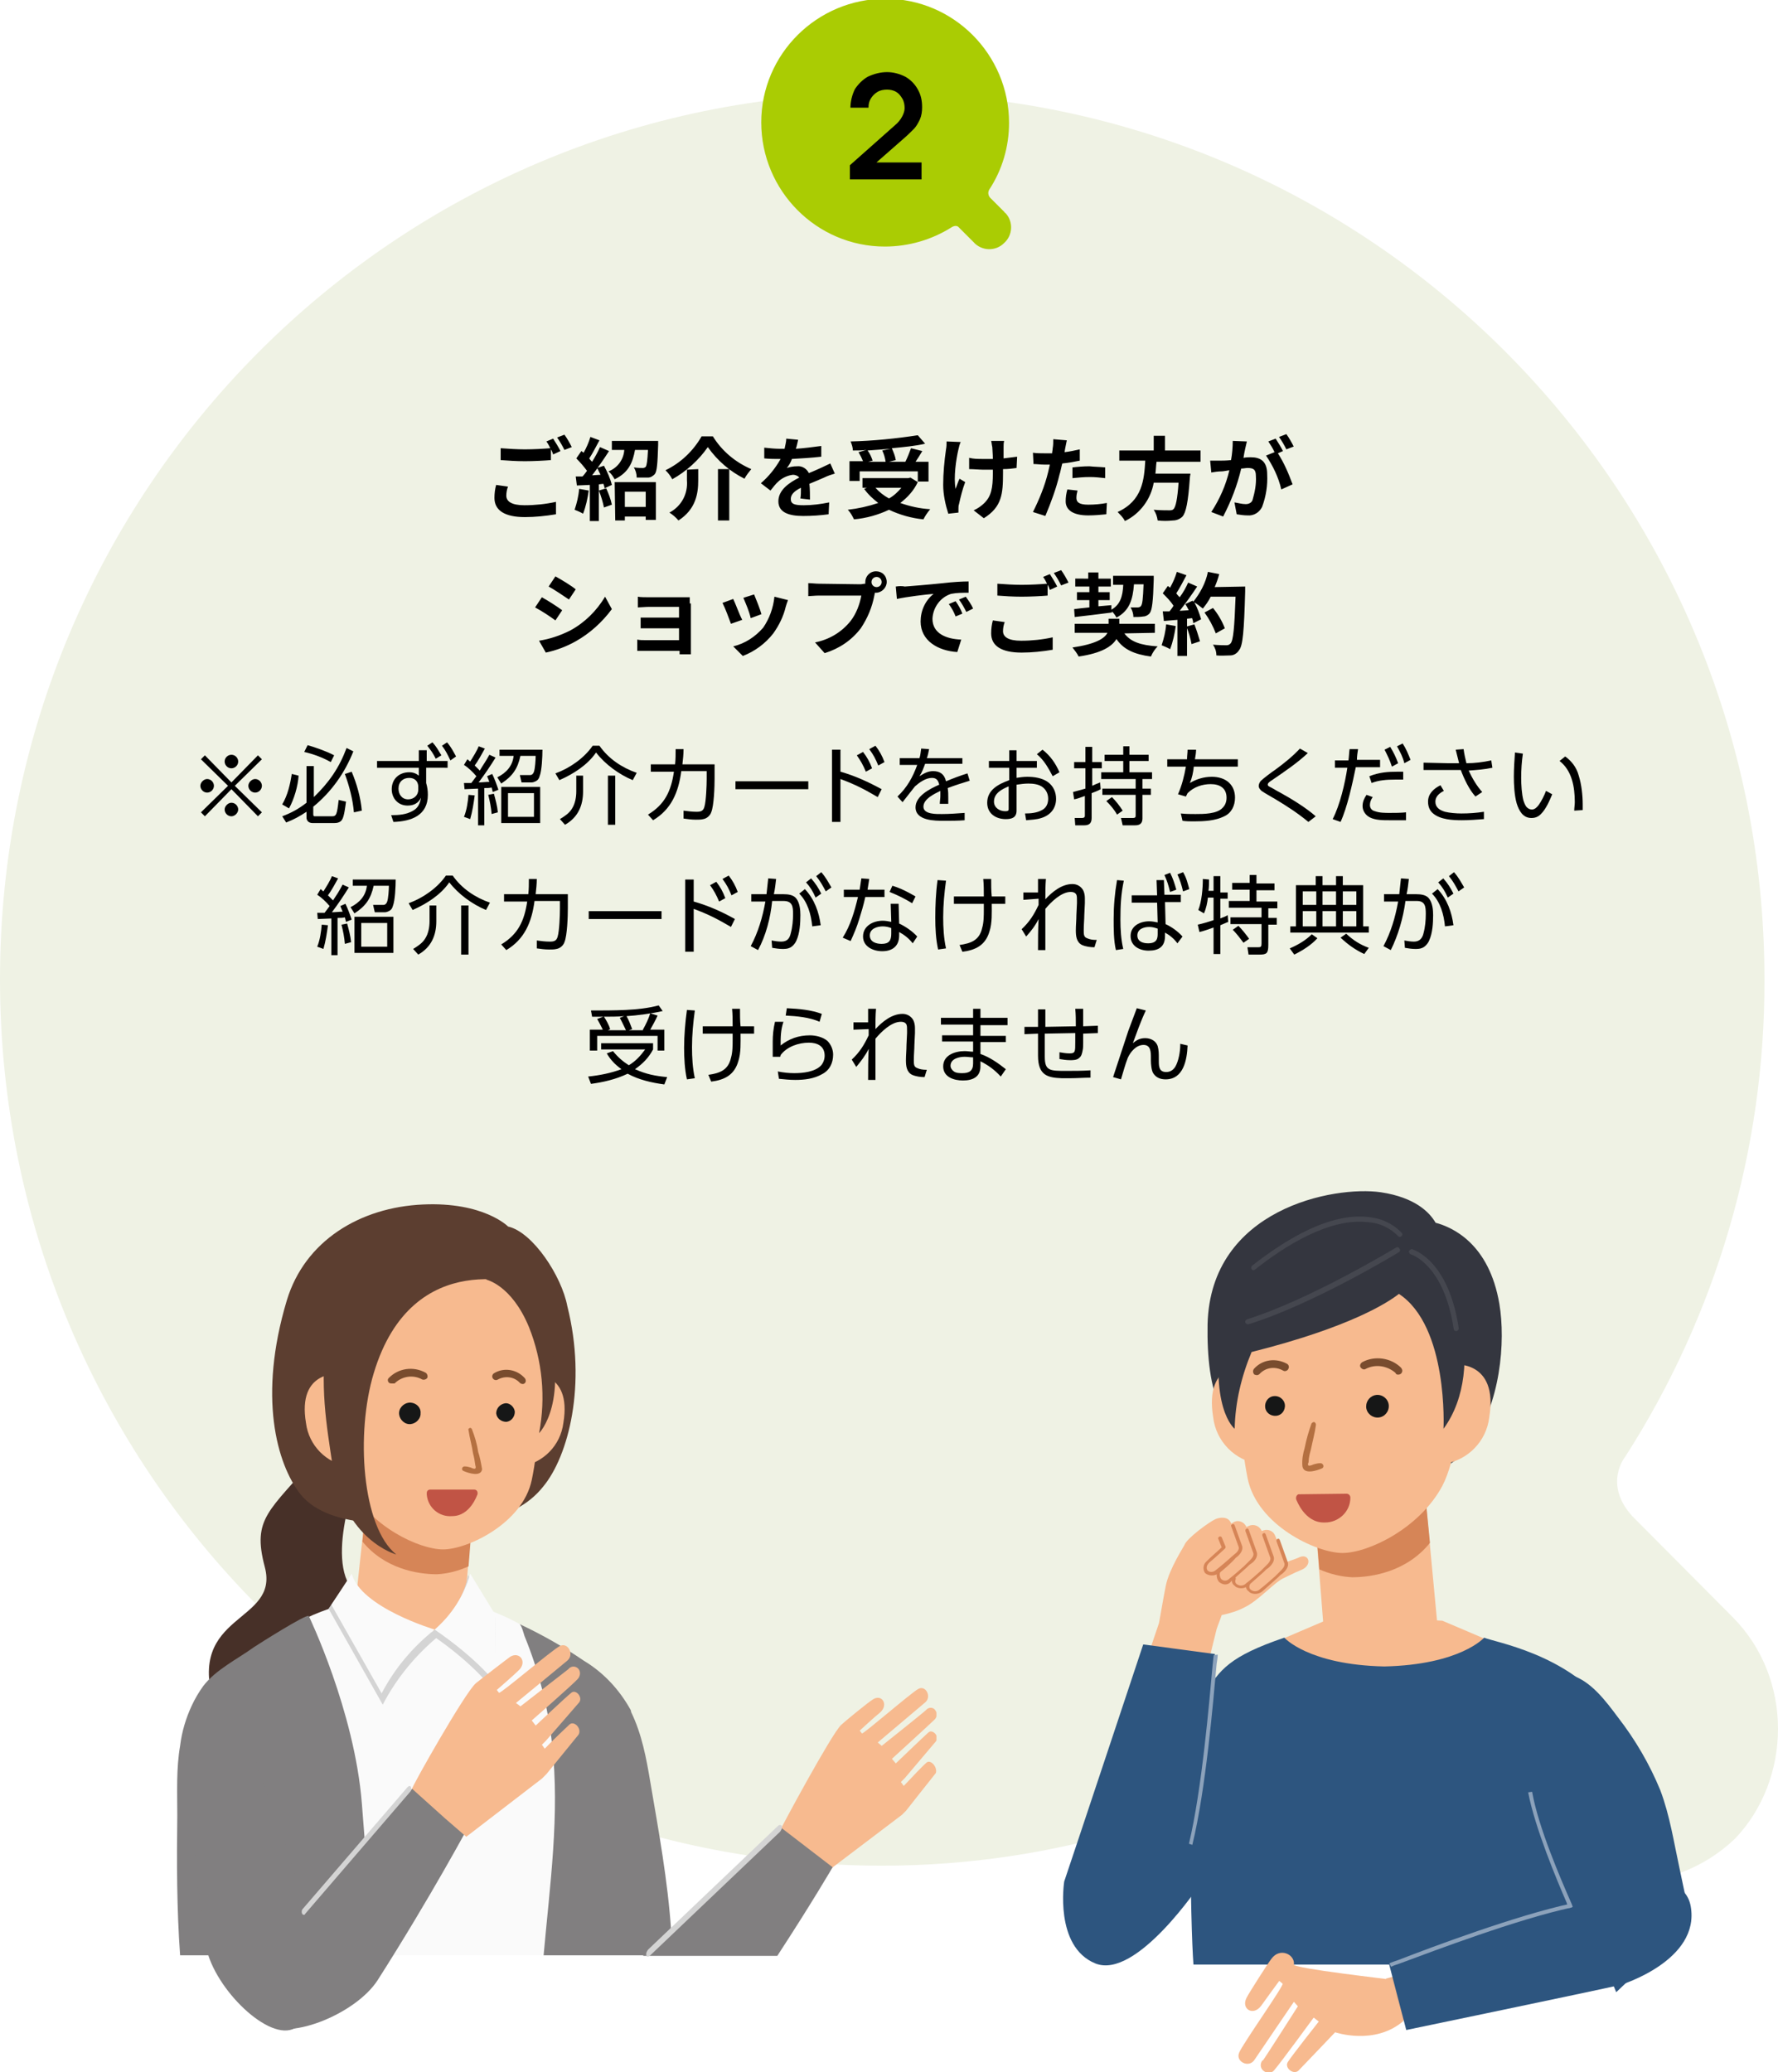 <?xml version="1.0" encoding="utf-8"?>
<!-- Generator: Adobe Illustrator 26.5.0, SVG Export Plug-In . SVG Version: 6.00 Build 0)  -->
<svg version="1.1" id="レイヤー_1" xmlns="http://www.w3.org/2000/svg" xmlns:xlink="http://www.w3.org/1999/xlink" x="0px"
	 y="0px" width="315px" height="367.1px" viewBox="0 0 315 367.1" style="enable-background:new 0 0 315 367.1;"
	 xml:space="preserve">
<style type="text/css">
	.st0{fill:#EFF2E4;}
	.st1{fill:#AACC03;}
	.st2{clip-path:url(#SVGID_00000015355138849692755190000017182698591520080786_);}
	.st3{fill:#FAFAFA;}
	.st4{fill:#473028;}
	.st5{fill:#D4D4D4;}
	.st6{fill:#F7BA8F;}
	.st7{fill:#5C3E30;}
	.st8{fill:#D68557;}
	.st9{fill:#161717;}
	.st10{fill:#794C2E;}
	.st11{fill:#C15445;}
	.st12{fill:#B47041;}
	.st13{fill:#817F80;}
	.st14{clip-path:url(#SVGID_00000101099118684516629850000013763853369927581862_);}
	.st15{fill:#0059A1;}
	.st16{fill:#34363F;}
	.st17{fill:#2D557F;}
	.st18{fill:#45474F;}
	.st19{fill:#F0B68D;}
	.st20{fill:#8CA2BB;}
</style>
<g id="img_friends02" transform="translate(-542.5 -1321)">
	<g id="グループ_132634" transform="translate(0 220.492)">
		<g id="グループ_128654" transform="translate(-0.5 -3300)">
			<path id="パス_90972" class="st0" d="M850,4687l-17.8-17.9c-5.2-5.7-1.3-10.5-1.3-10.5c16.2-25.2,24.8-54.6,24.7-84.6
				c0-86.8-69.9-157-156.3-157S543,4487.2,543,4574s69.9,157,156.3,157c30.8,0,59-9.2,83.4-24.4c0,0,4.8-3.9,8.7-0.4l19.5,19.6
				c10.9,10.8,28.4,11,39.5,0.4C860.4,4715.7,860.8,4697.9,850,4687"/>
			<g id="グループ_128643" transform="translate(678.167 4400.684)">
				<path id="パス_73055" class="st1" d="M42.8,37.4l-2.5-2.5c-0.4-0.4-0.5-1-0.2-1.5c2.3-3.5,3.5-7.6,3.5-11.8
					c0-12.1-9.8-22-21.9-22s-22,9.8-22,21.9s9.8,22,21.9,22c4.2,0,8.3-1.2,11.8-3.4c0,0,0.7-0.5,1.2-0.1l2.7,2.7
					c1.4,1.6,3.9,1.7,5.4,0.2c1.6-1.4,1.7-3.9,0.2-5.4C42.9,37.6,42.8,37.5,42.8,37.4"/>
				<path id="パス_95688" d="M15.4,31.8v-2.7l8-7.1c0.5-0.4,1-1,1.3-1.6c0.2-0.4,0.4-0.9,0.4-1.4c0-0.6-0.1-1.2-0.4-1.7
					s-0.6-0.9-1.1-1.2c-0.5-0.3-1.1-0.4-1.6-0.4c-0.6,0-1.2,0.1-1.7,0.4s-0.9,0.7-1.2,1.2c-0.3,0.5-0.4,1-0.4,1.6h-3.2
					c0-1.1,0.3-2.3,0.8-3.3c0.6-0.9,1.4-1.7,2.3-2.2c1.1-0.5,2.2-0.8,3.4-0.8c1.1,0,2.2,0.3,3.2,0.8c0.9,0.5,1.7,1.3,2.2,2.2
					c0.6,1,0.8,2.1,0.8,3.2c0,0.8-0.1,1.5-0.4,2.2c-0.3,0.6-0.6,1.2-1.1,1.7s-1.1,1.1-1.8,1.7l-5.7,5l-0.3-0.8h9.2v3H15.4V31.8z"/>
			</g>
		</g>
	</g>
	<path id="パス_95686" d="M630.4,1406.9c-0.2,0.7-0.3,1.5-0.3,2.3c0,2.2,1.8,3.4,5.4,3.4c1.8,0,3.7-0.2,5.5-0.5v-2.2
		c-1.8,0.4-3.7,0.6-5.6,0.6c-2.3,0-3.2-0.7-3.2-1.7c0-0.5,0.1-1.1,0.3-1.6L630.4,1406.9z M639.3,1399.2c0.3,0.4,0.5,0.8,0.7,1.2
		c-1.2,0.1-3,0.2-4.5,0.2c-1.4,0-2.9-0.1-4.3-0.2v2.1c1.3,0.1,2.7,0.2,4.3,0.2c1.5,0,3.5-0.1,4.6-0.2v-1.9c0.2,0.3,0.3,0.6,0.4,0.9
		l1.3-0.6c-0.3-0.6-0.9-1.6-1.3-2.2L639.3,1399.2z M641.2,1398.5c0.5,0.7,0.9,1.4,1.3,2.2l1.3-0.5c-0.4-0.8-0.8-1.5-1.3-2.2
		L641.2,1398.5z M645.1,1407.6c-0.1,1.3-0.4,2.5-0.8,3.7c0.5,0.2,1,0.4,1.5,0.7c0.5-1.3,0.8-2.7,1-4.1L645.1,1407.6z M648.6,1407.9
		c0.4,1,0.7,2,0.9,3l1.4-0.5c-0.2-1-0.6-2-1-2.9L648.6,1407.9z M648.3,1403.9c0.2,0.4,0.4,0.8,0.6,1.2l-1.5,0.1c1-1.3,2.1-2.9,3-4.3
		l-1.6-0.7c-0.4,0.9-0.9,1.8-1.4,2.6c-0.2-0.2-0.4-0.4-0.5-0.6c0.6-0.9,1.2-2.1,1.8-3.2l-1.6-0.6c-0.3,1-0.7,1.9-1.2,2.8
		c-0.1-0.1-0.3-0.2-0.4-0.3l-0.9,1.3c0.7,0.7,1.3,1.4,1.9,2.2c-0.3,0.4-0.5,0.7-0.8,1h-1.2l0.2,1.6l2.3-0.1v6.4h1.6v-6.5l0.8-0.1
		c0.1,0.3,0.2,0.5,0.2,0.8l1.3-0.6c-0.3-1.2-0.8-2.3-1.4-3.4L648.3,1403.9z M656.9,1408.1v2.7h-3.7v-2.7H656.9z M651.5,1413.2h1.7
		v-0.7h3.7v0.6h1.8v-6.7h-7.3L651.5,1413.2z M650.9,1399v1.7h2.2c-0.1,1.7-1.2,3.2-2.8,3.8c0.5,0.4,0.8,0.9,1.1,1.4
		c2.5-1.2,3.2-3,3.6-5.2h2.3c-0.1,1.9-0.2,2.7-0.4,3c-0.1,0.1-0.3,0.2-0.5,0.2c-0.3,0-0.9,0-1.6-0.1c0.3,0.5,0.5,1.1,0.5,1.8
		c0.7,0,1.3,0,2,0c0.5,0,0.9-0.3,1.2-0.6c0.4-0.5,0.5-1.9,0.6-5.2c0-0.2,0-0.7,0-0.7h-8.2L650.9,1399L650.9,1399z M667.9,1400.2
		c1.7,2.4,3.9,4.3,6.5,5.6c0.3-0.6,0.8-1.2,1.2-1.7c-2.8-1.2-5.2-3.2-6.8-5.8h-2c-1.5,2.6-3.7,4.7-6.4,6c0.5,0.5,0.9,1,1.2,1.6
		C664.1,1404.5,666.3,1402.5,667.9,1400.2z M669.7,1404.1v9.1h2v-9.1H669.7z M664.2,1404.2v1.9c0.2,2.4-1,4.6-3.1,5.7
		c0.6,0.4,1.1,0.8,1.6,1.4c3.1-2,3.5-4.8,3.5-7.1v-2L664.2,1404.2L664.2,1404.2z M686,1409.5c0-0.7,0-1.9-0.1-2.8
		c1-0.4,1.9-0.8,2.6-1.1c0.6-0.3,1.2-0.5,1.9-0.7l-0.8-1.8c-0.6,0.3-1.1,0.5-1.7,0.8c-0.7,0.3-1.3,0.6-2.1,0.9
		c-0.4-0.8-1.2-1.3-2.1-1.2c-0.6,0-1.2,0.1-1.8,0.3c0.4-0.5,0.7-1,0.9-1.6c1.7-0.1,3.5-0.2,5.2-0.4v-1.9c-1.5,0.2-3,0.4-4.5,0.5
		c0.2-0.6,0.3-1.2,0.4-1.6l-2.1-0.2c0,0.6-0.2,1.2-0.3,1.8h-0.8c-0.9,0-1.9-0.1-2.8-0.2v1.9c0.9,0.1,2,0.1,2.7,0.1h0.2
		c-0.9,1.6-2.1,3.1-3.5,4.3l1.7,1.3c0.5-0.6,0.9-1.2,1.5-1.7c0.7-0.6,1.6-1,2.5-1.1c0.4,0,0.9,0.2,1.1,0.5c-1.8,0.9-3.7,2.2-3.7,4.2
		s1.9,2.6,4.4,2.6c1.5,0,3-0.1,4.5-0.3l0.1-2.1c-1.5,0.3-3,0.5-4.5,0.5c-1.6,0-2.3-0.2-2.3-1.1c0-0.8,0.6-1.4,1.8-2
		c0,0.7,0,1.4-0.1,1.9L686,1409.5z M698.8,1400.8c0.3,0.6,0.5,1.3,0.6,2h-3.1l0.8-0.2c-0.2-0.6-0.5-1.3-0.9-1.8
		c1.4-0.1,2.8-0.2,4.1-0.3L698.8,1400.8z M694.8,1404.5h10.3v1.8h1.9v-3.5h-2.3c0.4-0.6,0.8-1.2,1.2-1.9l-2-0.5
		c-0.3,0.8-0.6,1.6-1,2.4H700l1.2-0.3c-0.1-0.7-0.4-1.4-0.7-2.1c2.1-0.2,4.2-0.4,5.9-0.8l-1.3-1.5c-3.9,0.6-7.9,1-11.9,1.1
		c0.2,0.5,0.4,1.1,0.4,1.6c0.8,0,1.6,0,2.4-0.1l-1.4,0.4c0.3,0.5,0.6,1.1,0.8,1.6H693v3.5h1.8V1404.5z M702.2,1407.4
		c-0.6,0.7-1.3,1.4-2.2,1.9c-0.9-0.5-1.7-1.1-2.4-1.9H702.2z M703.8,1405.6l-0.4,0.1h-8.1v1.7h0.8l-0.5,0.2c0.7,1,1.6,1.8,2.5,2.5
		c-1.8,0.6-3.6,1-5.4,1.2c0.5,0.5,0.8,1.1,1.1,1.7c2.2-0.2,4.3-0.8,6.2-1.7c1.9,0.9,4,1.5,6.1,1.7c0.3-0.6,0.7-1.2,1.2-1.8
		c-1.8-0.1-3.6-0.5-5.3-1.1c1.3-1,2.4-2.2,3.1-3.7L703.8,1405.6z M710.2,1399.2c0,0.5,0,0.9-0.1,1.4c-0.3,2.1-0.5,4.2-0.5,6.3
		c0,1.7,0.4,3.5,0.9,5.1l1.8-0.2c0-0.2,0-0.5,0-0.7c0-0.3,0-0.5,0.1-0.8c0.3-1.3,0.6-2.6,1.1-3.9l-1-0.6c-0.3,0.6-0.5,1.3-0.7,1.8
		c-0.4-2,0.1-5.3,0.5-7c0.1-0.4,0.2-0.9,0.4-1.3L710.2,1399.2z M722.7,1401.9c-0.8,0.1-1.6,0.2-2.4,0.3c0-0.9,0-1.7,0-2
		c0-0.4,0-0.7,0.1-1.1h-2.3c0.1,0.4,0.1,0.7,0.2,1.1c0,0.4,0.1,1.2,0.1,2.1c-0.6,0-1.2,0-1.8,0c-0.8,0-1.6,0-2.4-0.2v2
		c0.8,0,1.8,0.1,2.4,0.1c0.6,0,1.2,0,1.8,0v0.6c0,2.7-0.3,4.1-1.5,5.3c-0.5,0.5-1.2,1-1.9,1.3l1.8,1.4c3.2-2,3.4-4.3,3.4-8v-0.7
		c0.9,0,1.7-0.1,2.4-0.2L722.7,1401.9z M732.5,1405.7c1-0.1,2-0.2,3.1-0.2c0.9,0,1.8,0.1,2.7,0.2v-1.9c-0.9-0.1-1.9-0.1-2.8-0.2
		c-1,0-2.2,0.1-3,0.2V1405.7z M733.8,1400.6c-0.9,0.2-1.8,0.4-2.7,0.5l0.1-0.6c0.1-0.4,0.2-1.1,0.3-1.5l-2.4-0.2
		c0,0.5,0,1.1-0.1,1.6c0,0.3-0.1,0.6-0.1,0.9c-0.5,0-0.9,0-1.4,0c-0.7,0-1.3,0-2-0.1l0.1,2c0.6,0,1.2,0.1,1.9,0.1c0.3,0,0.7,0,1,0
		c-0.1,0.4-0.2,0.9-0.3,1.3c-0.6,2.5-1.6,4.9-2.7,7.1l2.2,0.7c1-2.4,1.9-4.8,2.5-7.3c0.2-0.6,0.3-1.3,0.5-2c1.1-0.1,2.1-0.3,3.1-0.5
		L733.8,1400.6z M731.6,1407.7c-0.2,0.7-0.3,1.4-0.3,2.1c0,1.6,1.4,2.5,4,2.5c1.1,0,2.2-0.1,3.2-0.2l0.1-2c-1.1,0.2-2.2,0.3-3.3,0.3
		c-1.7,0-2.1-0.5-2.1-1.2c0-0.5,0.1-0.9,0.2-1.3L731.6,1407.7z M755.2,1402.6v-1.8h-6.3v-2.6h-2v2.6h-6.1v1.8h4.6
		c-0.2,3.4-0.5,7.1-4.9,9.1c0.5,0.5,1,1,1.3,1.6c2.7-1.3,4.6-3.9,5.1-6.8h4.4c-0.2,2.9-0.5,4.3-0.9,4.7c-0.2,0.2-0.5,0.2-0.8,0.2
		c-0.5,0-1.6,0-2.7-0.1c0.4,0.6,0.6,1.2,0.7,1.9c0.9,0.1,1.8,0.1,2.7,0c0.7,0,1.3-0.3,1.7-0.7c0.6-0.7,1-2.5,1.3-6.8
		c0-0.3,0.1-0.6,0.1-0.8h-6.2c0.1-0.7,0.1-1.4,0.2-2.1h7.8L755.2,1402.6L755.2,1402.6z M771.7,1400.1c-0.4-0.8-0.8-1.5-1.3-2.2
		l-1.3,0.5c0.5,0.7,0.9,1.4,1.3,2.2L771.7,1400.1z M760.9,1399.1c0,1.1-0.1,2.3-0.3,3.4c-0.8,0.1-1.6,0.1-2,0.1c-0.6,0-1.1,0-1.7,0
		l0.2,2.1c0.5-0.1,1.3-0.2,1.8-0.2c0.3,0,0.8-0.1,1.4-0.2c-0.6,2.6-1.7,5.1-3.2,7.4l2.1,0.8c1.4-2.7,2.5-5.5,3.2-8.5
		c0.4,0,0.8-0.1,1.1-0.1c1,0,1.5,0.2,1.5,1.4c0.1,1.5-0.2,2.9-0.6,4.3c-0.2,0.5-0.7,0.7-1.2,0.7c-0.7,0-1.3-0.2-2-0.3l0.4,2.1
		c0.6,0.1,1.3,0.2,1.9,0.2c1.1,0.1,2.1-0.5,2.6-1.5c0.7-1.9,1-3.8,0.9-5.8c0-2.3-1.2-3-2.9-3c-0.3,0-0.8,0-1.3,0.1
		c0.1-0.6,0.2-1.2,0.3-1.6s0.2-0.9,0.3-1.3L760.9,1399.1z M769.8,1400.9c-0.3-0.6-0.9-1.6-1.3-2.2l-1.3,0.5c0.4,0.6,0.8,1.2,1.1,1.9
		l-1.5,0.6c1.2,1.8,2.2,3.8,2.7,6l2-0.9c-0.7-1.9-1.5-3.8-2.6-5.5L769.8,1400.9z M640.9,1423.1l-1.2,1.8c1.1,0.6,2.7,1.7,3.6,2.3
		l1.2-1.8C643.8,1424.8,642,1423.7,640.9,1423.1z M638,1434.5l1.2,2.1c1.9-0.4,3.7-1.1,5.3-2c2.5-1.4,4.7-3.4,6.4-5.7l-1.2-2.2
		c-1.5,2.5-3.6,4.6-6.2,6C641.7,1433.6,639.9,1434.2,638,1434.5z M638.5,1426.8l-1.2,1.8c1.3,0.7,2.5,1.5,3.6,2.3l1.2-1.8
		C641.3,1428.5,639.6,1427.4,638.5,1426.8z M664.7,1427.9c0-0.3,0-0.9,0-1.1c-0.3,0-0.8,0-1.2,0h-6c-0.6,0-1.6,0-2-0.1v1.9
		c0.4,0,1.4-0.1,2-0.1h5.3v1.9h-5.1c-0.6,0-1.3,0-1.7,0v1.9c0.4,0,1.1,0,1.7,0h5.1v2.1h-6c-0.5,0-0.9,0-1.4-0.1v2c0.3,0,0.9,0,1.4,0
		h6.1c0,0.2,0,0.5,0,0.6h2c0-0.3,0-0.8,0-1.1v-7.9L664.7,1427.9L664.7,1427.9z M676.1,1426.3l-1.9,0.6c0.5,1.2,1,2.3,1.3,3.6
		l1.9-0.7C677.2,1429,676.4,1427,676.1,1426.3L676.1,1426.3z M679.7,1426.7c-0.2,2-0.9,3.9-2,5.5c-1.4,1.6-3.2,2.8-5.3,3.3l1.7,1.7
		c2.1-0.8,4-2.2,5.4-4c1-1.4,1.8-3,2.2-4.7c0.1-0.3,0.2-0.7,0.4-1.2L679.7,1426.7z M672.4,1427.1l-1.9,0.7c0.6,1.2,1,2.4,1.5,3.7
		l2-0.7C673.5,1429.9,672.8,1427.9,672.4,1427.1L672.4,1427.1z M697.8,1425c-0.5,0-0.9-0.4-0.9-0.9s0.4-0.9,0.9-0.9s0.9,0.4,0.9,0.9
		S698.3,1425,697.8,1425L697.8,1425z M687.6,1424.4c-0.6,0-1.3-0.1-1.9-0.1v2.3c0.4,0,1.2-0.1,1.9-0.1h7.5c-0.3,1.6-0.9,3.2-1.9,4.5
		c-1.6,2-3.8,3.3-6.3,3.8l1.7,1.9c2.6-0.8,4.8-2.3,6.4-4.4c1.2-1.8,2-3.7,2.4-5.8l0.1-0.5c0.1,0,0.1,0,0.2,0c1,0,1.9-0.9,1.9-1.9
		c0-1.1-0.8-1.9-1.9-1.9c-1.1,0-1.9,0.9-1.9,1.9c0,0.1,0,0.2,0,0.3c-0.3,0-0.6,0.1-0.9,0.1L687.6,1424.4z M711.8,1427.5l-1.2,0.5
		c0.5,0.7,0.9,1.4,1.2,2.2l1.2-0.5C712.7,1428.9,712.3,1428.2,711.8,1427.5z M713.6,1426.7l-1.2,0.5c0.5,0.7,0.9,1.4,1.3,2.2
		l1.2-0.6C714.6,1428.1,714.1,1427.4,713.6,1426.7z M701.2,1424.9l0.2,2.2c1.8-0.4,5.2-0.8,6.5-0.9c-1.5,1.2-2.3,3-2.3,4.9
		c0,3.4,3.1,5.2,6.5,5.4l0.7-2.2c-2.7-0.1-5.1-1.1-5.1-3.7c0.1-2,1.4-3.8,3.3-4.4c1-0.2,2-0.2,3.1-0.2v-2c-1.1,0-2.8,0.1-4.5,0.3
		c-2.9,0.3-5.5,0.5-6.8,0.6C702.4,1424.8,701.8,1424.8,701.2,1424.9z M718.4,1430.9c-0.2,0.7-0.3,1.5-0.3,2.3c0,2.2,1.8,3.4,5.4,3.4
		c1.8,0,3.7-0.2,5.5-0.5v-2.2c-1.8,0.4-3.7,0.6-5.6,0.6c-2.3,0-3.2-0.7-3.2-1.7c0-0.5,0.1-1.1,0.3-1.6L718.4,1430.9z M727.3,1423.2
		c0.3,0.4,0.5,0.8,0.7,1.2c-1.2,0.1-3,0.2-4.5,0.2c-1.4,0-2.9-0.1-4.3-0.2v2.1c1.3,0.1,2.7,0.2,4.3,0.2c1.5,0,3.5-0.1,4.6-0.2v-1.9
		c0.2,0.3,0.3,0.6,0.4,0.9l1.3-0.6c-0.3-0.6-0.9-1.6-1.3-2.2L727.3,1423.2z M729.2,1422.5c0.5,0.7,0.9,1.4,1.3,2.2l1.3-0.5
		c-0.4-0.8-0.8-1.5-1.3-2.2L729.2,1422.5z M732.9,1430.3c1.8-0.2,4.3-0.5,6.6-0.8v-0.2c0.3,0.3,0.6,0.7,0.8,1.1
		c2.3-1.2,2.9-3.2,3.1-5.9h1.7c-0.1,2.6-0.2,3.6-0.5,3.9c-0.1,0.1-0.3,0.2-0.5,0.2s-0.8,0-1.3,0c0.3,0.5,0.5,1.1,0.5,1.7
		c0.6,0,1.2,0,1.8-0.1c0.4,0,0.9-0.3,1.1-0.6c0.4-0.5,0.6-2.1,0.7-5.9c0-0.2,0-0.7,0-0.7h-7.2v1.6h1.8c-0.1,2-0.5,3.5-2.1,4.4v-0.8
		l-2.3,0.2v-1.1h2v-1.4h-2v-1h2.2v-1.4h-2.2v-1.1h-1.8v1.1H733v1.4h2.5v1h-2.2v1.4h2.2v1.3c-1,0.1-2,0.2-2.7,0.3L732.9,1430.3z
		 M747.1,1433.1v-1.6h-6.3v-0.9h-1.9v0.9h-6v1.6h5.8c-0.5,1-2.1,2-6.2,2.6c0.4,0.5,0.8,1,1.1,1.6c4.1-0.6,5.9-1.8,6.7-3.1
		c1.2,1.8,3.1,2.7,6.1,3.1c0.3-0.7,0.7-1.3,1.2-1.8c-3-0.2-4.8-0.8-5.9-2.3L747.1,1433.1L747.1,1433.1z M749.1,1431.6
		c-0.1,1.3-0.4,2.5-0.8,3.7c0.5,0.2,1,0.4,1.5,0.7c0.5-1.3,0.8-2.7,1-4.1L749.1,1431.6z M752.7,1432c0.4,1,0.7,2,0.9,3.1l1.5-0.5
		c-0.3-1-0.6-2-1-3L752.7,1432z M757.7,1425c0.3-0.7,0.6-1.5,0.8-2.3l-2-0.4c-0.4,2-1.4,3.8-2.6,5.3l-0.1-0.2l-1.3,0.6
		c0.2,0.3,0.4,0.7,0.6,1.1l-1.6,0.1c1.1-1.4,2.1-2.8,3.1-4.3l-1.6-0.7c-0.4,0.9-0.9,1.8-1.5,2.6c-0.2-0.2-0.4-0.4-0.6-0.7
		c0.6-0.9,1.2-2.1,1.8-3.2l-1.7-0.6c-0.3,1-0.7,1.9-1.2,2.8l-0.4-0.3l-0.9,1.3c0.7,0.7,1.4,1.4,1.9,2.2c-0.2,0.4-0.5,0.7-0.7,1h-1.2
		l0.2,1.7l2.4-0.2v6.4h1.7v-6.6l0.9-0.1c0.1,0.3,0.2,0.6,0.2,0.9l1.4-0.7c-0.3-1-0.7-2.1-1.2-3c0.5,0.3,1,0.7,1.5,1.1
		c0.5-0.6,1-1.3,1.4-2.1h4.4c-0.2,5.5-0.4,7.8-0.9,8.3c-0.2,0.2-0.4,0.3-0.7,0.3c-0.4,0-1.3,0-2.4-0.1c0.4,0.6,0.6,1.2,0.6,1.9
		c0.8,0.1,1.7,0,2.5,0c0.6,0,1.2-0.4,1.5-0.9c0.7-0.8,0.9-3.4,1.1-10.4c0-0.2,0-0.9,0-0.9L757.7,1425z M759.5,1432.3
		c-0.5-1.3-1.2-2.5-2.1-3.6l-1.5,0.8c0.8,1.1,1.5,2.4,2,3.7L759.5,1432.3z"/>
	<g id="グループ_134062" transform="translate(573.809 1532)">
		<g id="グループ_134007" transform="translate(0 2.367)">
			<g>
				<g>
					<g>
						<defs>
							<rect id="SVGID_1_" x="0" y="0" width="134.6" height="146.3"/>
						</defs>
						<clipPath id="SVGID_00000047062215945161075210000001665148996890496937_">
							<use xlink:href="#SVGID_1_"  style="overflow:visible;"/>
						</clipPath>
						<g id="グループ_134006" style="clip-path:url(#SVGID_00000047062215945161075210000001665148996890496937_);">
							<path id="パス_94491" class="st3" d="M80.4,90.6c-2.2-3.9-13.9-12.9-22.2-15.8c0,0-3.7,4.4-15.2,4.6
								c-11.6-0.2-15.2-4.6-15.2-4.6C26.1,75.4,9,81.8,3,90c-3.9,5.3-2.2,37.2-1.8,43h81.6C83.2,127.3,86.3,102.3,80.4,90.6"/>
							<path id="パス_94492" class="st4" d="M24.7,44.6c-8.3,9.8-11.4,10.9-9.1,19.6c2.7,10.1-14.1,8-8.9,24.5h26.5
								c0,0,2.2-12.7-2.7-21.4c-3.9-6.9,2.7-22.5,2.7-22.5L24.7,44.6z"/>
							<path id="パス_94493" class="st3" d="M40.8,69.4c-17.7,0-32.1,10.2-32.1,22.9s14.4,22.9,32.1,22.9S72.9,105,72.9,92.3
								S58.6,69.4,40.8,69.4"/>
							<path id="パス_94494" class="st5" d="M46.7,76.2c0,0-14.1-3.9-15.8-10.4l-4,5.8l9.6,17C39,83.8,42.5,79.6,46.7,76.2"/>
							<path id="パス_94495" class="st6" d="M34,49h18.9L51,71.3c0,0-1.3,4.7-9.7,4.7s-9.7-4.7-9.7-4.7L34,49z"/>
							<path id="パス_94496" class="st5" d="M44.8,76c0,0,5.7-3.7,6.8-10.4l4.8,7.6l0.1,13.4C56.5,86.6,53.4,81.8,44.8,76"/>
							<path id="パス_94497" class="st3" d="M45.7,75.3c0,0-13.1-3.9-14.7-9.9l-3.6,5.5l8.9,15.7C38.6,82.2,41.8,78.4,45.7,75.3"
								/>
							<path id="パス_94498" class="st3" d="M45.7,75.3c3-2.6,5.2-6,6.3-9.9l4.4,7.2l0.2,12.2C56.5,84.9,53.7,80.8,45.7,75.3"/>
							<path id="パス_94499" class="st7" d="M69.2,18c-1-5.3-6.1-13.1-10.5-14.1c0,0-4.3-4.4-15.1-3.9C32.5,0.5,22.7,6.4,19.5,17
								c-5.1,17-1.8,28.9,2.4,34.3c5.4,6.8,19.9,5.2,23.8,4.4c3.9,0.7,13.7,1.2,19.2-5.7C69.4,44.6,72.7,31.9,69.2,18"/>
							<path id="パス_94500" class="st8" d="M52.9,49l-1.2,15.1c-1.8,0.8-3.6,1.3-5.6,1.4c-3.5,0-9.3-1-13.2-5.8L34,49H52.9z"/>
							<path id="パス_94501" class="st6" d="M47.2,10.9c11.6,0,21.2,0.5,17.1,28.9c-0.4,2.4-0.8,6.2-1.4,9
								c-1.6,7.7-11.4,12.3-15.7,12.3S34.3,57,30.7,50c-2.1-4.1-3.1-11.9-3.3-16.5C26.5,13.6,36.9,10.9,47.2,10.9"/>
							<path id="パス_94502" class="st6" d="M28.9,30l1.5,16.4c-3.9-0.6-7-3.7-7.5-7.7C21.3,29.2,28.9,30,28.9,30"/>
							<path id="パス_94503" class="st6" d="M62.5,30L61,46.4c3.9-0.6,7-3.7,7.5-7.7C70.1,29.2,62.5,30,62.5,30"/>
							<path id="パス_94504" class="st9" d="M56.6,37c0.1,0.9,0.9,1.5,1.8,1.5c0.9-0.1,1.5-0.9,1.5-1.8c-0.1-0.8-0.8-1.5-1.6-1.5
								C57.3,35.3,56.6,36.1,56.6,37"/>
							<path id="パス_94505" class="st9" d="M41.5,35.1c-1-0.1-2,0.7-2.1,1.7s0.7,2,1.7,2.1s2-0.7,2.1-1.7c0-0.1,0-0.1,0-0.2
								C43.3,36,42.5,35.2,41.5,35.1"/>
							<path id="パス_94506" class="st10" d="M38,31.7c-0.4,0-0.6-0.3-0.6-0.6c0-0.2,0.1-0.3,0.2-0.4l0,0c1.7-1.7,4.3-2.1,6.5-0.9
								c0.3,0.2,0.4,0.6,0.3,0.9l0,0l0,0c-0.2,0.3-0.6,0.4-0.9,0.3l0,0c-1.6-0.9-3.6-0.6-4.9,0.7C38.3,31.7,38.2,31.7,38,31.7"/>
							<path id="パス_94507" class="st10" d="M61.3,31.8c-0.2,0-0.4-0.1-0.5-0.2c-1-1.1-2.6-1.3-3.9-0.6c-0.3,0.2-0.7,0.1-0.9-0.2
								l0,0c-0.2-0.3-0.1-0.7,0.2-0.9c1.8-1.1,4.1-0.7,5.5,0.9c0.2,0.3,0.2,0.7-0.1,0.9C61.6,31.7,61.5,31.8,61.3,31.8"/>
							<path id="パス_94508" class="st7" d="M62.3,14.4c0,0-20.5-7.5-27.4,15.5c-3.2,10.6-2.1,27.2,4,32.1c0,0-9.3-2.5-11.3-15.8
								c-1-6.9-2.4-14.1-0.9-24c1-6.8,10.1-13.6,18.5-14.6C52,6.8,58.8,10.3,62.3,14.4"/>
							<path id="パス_94509" class="st7" d="M54.8,13.3c0,0,4.5,0.9,7.6,8.4c2.4,6,3,12.5,1.8,18.8c0,0,5.6-5.5,1.1-20.5
								C62.4,9.9,58,10.8,54.8,13.3"/>
							<path id="パス_94510" class="st11" d="M44.9,51.1c0,1.9,1.7,3.5,3.6,3.4c0.1,0,0.2,0,0.3,0c2.8,0,3.9-3.4,3.9-3.4H44.9z"/>
							<path id="パス_94511" class="st11" d="M44.3,51.1c0-0.4,0.3-0.6,0.6-0.6h7.8c0.4,0,0.6,0.3,0.6,0.6c0,0.1,0,0.1,0,0.2
								c-0.1,0.2-1.3,3.9-4.5,3.9c-2.3,0.2-4.3-1.5-4.5-3.8C44.3,51.3,44.3,51.2,44.3,51.1 M45.7,51.8c0.2,0.8,0.9,2.1,3.1,2.1
								c1.3-0.1,2.4-0.9,2.9-2.1H45.7z"/>
							<path id="パス_94512" class="st12" d="M53.4,43.8c-0.2-1.4-0.6-2.7-1.1-4c-0.1-0.2-0.3-0.3-0.4-0.2
								c-0.2,0.1-0.3,0.2-0.2,0.4c0.2,1.4,0.6,2.7,0.8,4.1c0.2,0.7,0.3,1.4,0.4,2.1c0.2,0.6,0,0.8-0.8,0.4c-0.3-0.1-0.7-0.2-1-0.2
								c-0.5-0.1-0.8,0.6-0.3,0.8c0.9,0.4,3.1,1.1,3.3-0.3C53.9,45.7,53.7,44.7,53.4,43.8"/>
							<path id="パス_94513" class="st13" d="M2.6,88.9c0.6-1.3,1.3-2.5,2.1-3.6c2.2-2.9,6.1-4.8,9-6.9c0.6-0.4,9.4-6,9.7-5.5
								c0,0,8.1,16.8,9.4,33.2c1,12.8,1.8,22.7,1.8,26.9h-34C0,124.8,0,116.4,0.1,108.2c0-4.1-0.2-8.3,0.5-12.3
								C0.9,93.4,1.6,91.1,2.6,88.9"/>
							<path id="パス_94514" class="st13" d="M80.4,89.5c-2-3.6-4.8-6.6-8.3-8.7c-3.5-2.4-7.2-4.5-11-6.3
								c-0.1-0.1-0.3-0.1-0.4-0.2c0.4,0.2,0.8,1.8,0.9,2.1c2.5,6.1,4.2,12.6,4.9,19.2c1.4,12.4-0.4,25-1.5,37.4c1.6,0,22.7,0,22.7,0
								c0.6-0.6,0-3.5-0.1-4.3c-0.6-8.9-2.2-17.6-3.7-26.4c-0.7-4.2-1.5-8.5-3.4-12.4C80.5,89.8,80.5,89.7,80.4,89.5"/>
							<path id="パス_94515" class="st13" d="M15.9,130.1c2.2-2,26.2-27,26.2-27l9.9,6.5c0,0-6.9,12.9-16.4,27.8
								c-4,6.2-16.6,11.1-20.3,7.4C9.6,139.1,15.9,130.1,15.9,130.1"/>
							<path id="パス_94516" class="st13" d="M26.1,132.5C24.9,129.7,13.4,97,13.4,97L1.7,98.8c0,0,1,14.6,3.4,32.1
								c1,7.3,10.6,17,15.4,15.2C28.1,143.3,26.1,132.5,26.1,132.5"/>
							<path id="パス_94517" class="st6" d="M69.6,92.1c-0.5,0.5-2.8,2.6-4.4,4.3l-0.5-0.7c0.5-0.5,0.7-0.7,0.7-0.7
								s5.4-6.2,5.9-6.8c0.7-0.9-0.6-2.4-1.4-1.7c-0.9,0.7-6.3,5.8-6.3,5.8l-0.7-0.9c0,0,7.3-6.4,8.1-7.3c0.5-0.5,0.6-1.3,0.2-1.8
								s-1.1-0.6-1.6-0.2c0,0-0.1,0-0.1,0.1c0,0,0,0-0.1,0.1c-0.5,0.4-8.5,6.6-8.5,6.6l-0.8-0.6c0,0,7.8-6.4,9.1-7.5
								s0.1-3.3-1.3-2.6c-1.4,0.7-10.4,8.4-10.8,8.3L56.7,86c0,0,3-2.6,3.8-3.4c1.7-1.5,0.3-3.5-1.4-2.5c-0.7,0.5-5.5,4.2-6.1,4.7
								c-1.9,1.6-11.4,18.4-11.3,18.7l5.9,5.3l3.7,3.2l13.4-10.3c0.5-0.5,0.8-0.8,0.8-0.8s5.2-6.4,5.7-7
								C71.8,92.8,70.4,91.4,69.6,92.1"/>
							<path id="パス_94518" class="st5" d="M22.4,125.8c-0.1,0-0.1-0.1-0.2-0.2c-0.1-0.3-0.1-0.6,0.2-0.9l0,0l18.5-21.5
								c0.2-0.2,0.5-0.3,0.6,0s0.1,0.6-0.2,0.9l-18.5,21.5C22.7,125.8,22.6,125.9,22.4,125.8"/>
							<path id="パス_94519" class="st6" d="M132.8,98.9c-0.5,0.4-2.5,2.5-4,4.1l-0.5-0.7c0.5-0.5,0.7-0.7,0.7-0.7s5-5.9,5.5-6.5
								c0.7-0.9-0.6-2.2-1.3-1.6c-0.8,0.7-5.8,5.5-5.8,5.5l-0.7-0.8c0,0,6.7-6.1,7.5-6.9c0.5-0.4,0.6-1.2,0.2-1.7
								c-0.3-0.5-1-0.6-1.5-0.2l-0.1,0.1c0,0,0,0-0.1,0.1c-0.4,0.4-7.8,6.3-7.8,6.3l-0.7-0.6c0,0,7.2-6.1,8.4-7.1s0.1-3.1-1.2-2.4
								s-9.7,8-10,7.9l-0.4-0.5c0,0,2.7-2.5,3.6-3.2c1.6-1.4,0.3-3.4-1.3-2.3c-0.7,0.4-5.1,4-5.6,4.5c-1.7,1.6-10.8,18.5-10.8,18.7
								l5.8,4.1l3.4,2.5l12.4-9.4c0.5-0.5,0.7-0.7,0.7-0.7s4.8-6.1,5.3-6.7C134.8,99.6,133.5,98.2,132.8,98.9"/>
							<path id="パス_94520" class="st13" d="M106.7,110.1c0,0-16.8,16.1-24.1,23h23.8c6.2-9.5,9.8-15.7,9.8-15.7L106.7,110.1z"/>
							<path id="パス_94521" class="st5" d="M83.3,133.2c-0.1,0-0.1-0.1-0.1-0.2c-0.1-0.4,0.1-0.7,0.3-1l0,0l23-21.9
								c0.3-0.3,0.6-0.2,0.7,0c0.1,0.4-0.1,0.7-0.3,1l0,0l-23,21.9C83.7,133.2,83.5,133.3,83.3,133.2"/>
						</g>
					</g>
				</g>
			</g>
		</g>
		<g id="グループ_134009" transform="translate(157.03)">
			<g>
				<g>
					<g>
						<defs>
							<rect id="SVGID_00000041279146588720948940000004322166817063639731_" x="0" y="0" width="111.3" height="156.1"/>
						</defs>
						<clipPath id="SVGID_00000135652170341393635660000004068645663854779018_">
							<use xlink:href="#SVGID_00000041279146588720948940000004322166817063639731_"  style="overflow:visible;"/>
						</clipPath>
						<g id="グループ_134008" style="clip-path:url(#SVGID_00000135652170341393635660000004068645663854779018_);">
							<path id="パス_94522" class="st15" d="M32,45.6l-0.1-2.2c0-0.2,0.2-0.4,0.4-0.5c0.2,0,0.4,0.2,0.5,0.4l0.1,1.4l3.1-0.1
								c0.2,0,0.4,0.2,0.4,0.4s-0.2,0.4-0.4,0.4L32,45.6z"/>
							<path id="パス_94523" class="st16" d="M25.6,23.6C26.1,3.1,48-1,56.3,0.2c6,0.9,8.6,3.5,9.7,5.4c3,0.8,9.5,3.7,11.3,14.4
								c1.1,6.5,0.3,17.8-5.3,25.2c-5.1,6.7-18.1,8.8-31.6,5.2c-5.9-1.6-10.7-6.1-12.5-12C26.1,34.8,25.5,29.5,25.6,23.6"/>
							<path id="パス_94524" class="st6" d="M32.6,82c6.8-2.9,13.8-5.9,13.8-5.9l10.3-0.6l0,0h0.1h0.1l0,0l10.3,0.6
								c0,0,7.1,3,13.8,5.9c6,2.6-0.7,20.6-24,20.9l0,0h-0.5l0,0C33.3,102.6,26.6,84.6,32.6,82"/>
							<path id="パス_94525" class="st17" d="M25.1,89.1c2.6-4.3,4.4-6.7,14.1-10c0,0,4.2,4.8,17.7,5.1
								c13.5-0.3,17.7-5.1,17.7-5.1c1.9,0.8,14.5,2.9,21.6,12c4.5,5.9-3.9,39.6-4.4,45.9H23.1C22.6,130.7,21.7,94.8,25.1,89.1"/>
							<path id="パス_94526" class="st6" d="M63.9,51.1H44.1l2,25.5c0,0,1.3,5.4,10.1,5.4s10.1-5.4,10.1-5.4L63.9,51.1z"/>
							<path id="パス_94527" class="st8" d="M44.1,51.1L45.4,67c1.8,0.8,3.8,1.3,5.8,1.4c3.6,0,9.7-1,13.8-6.1l-1.1-11.2
								C63.9,51.1,44.1,51.1,44.1,51.1z"/>
							<path id="パス_94528" class="st6" d="M49.5,10.2c-12.5,0-22.8,0.6-18.3,31c0.4,2.6,0.9,6.7,1.5,9.7
								c1.7,8.3,12.2,13.2,16.8,13.2s13.7-4.4,17.7-11.9c2.3-4.4,3.3-12.8,3.5-17.7C71.7,13.1,60.5,10.2,49.5,10.2"/>
							<path id="パス_94529" class="st6" d="M69.1,30.7l-1.6,17.6c4.2-0.6,7.5-4,8-8.2C77.2,29.8,69.1,30.7,69.1,30.7"/>
							<path id="パス_94530" class="st6" d="M33,30.7l1.6,17.6c-4.2-0.6-7.5-4-8-8.2C24.9,29.8,33,30.7,33,30.7"/>
							<path id="パス_94531" class="st9" d="M39.3,38.2c-0.1,1-0.9,1.7-1.9,1.6c-1-0.1-1.7-0.9-1.6-1.9c0.1-0.9,0.8-1.6,1.7-1.6
								C38.6,36.3,39.4,37.2,39.3,38.2"/>
							<path id="パス_94532" class="st9" d="M55.5,36.1c1.1-0.1,2.1,0.7,2.2,1.8c0.1,1.1-0.7,2.1-1.8,2.2s-2.1-0.7-2.2-1.8
								c0-0.1,0-0.1,0-0.2C53.7,37.1,54.5,36.2,55.5,36.1"/>
							<path id="パス_94533" class="st10" d="M59.4,32.5c0.4,0,0.7-0.3,0.7-0.7c0-0.2-0.1-0.3-0.2-0.5c-1.8-1.8-4.7-2.2-6.9-1
								c-0.3,0.2-0.5,0.6-0.3,0.9s0.6,0.5,0.9,0.3l0,0c1.7-0.9,3.8-0.6,5.3,0.7C59,32.5,59.2,32.5,59.4,32.5"/>
							<path id="パス_94534" class="st10" d="M34.3,32.6c0.2,0,0.4-0.1,0.5-0.2c1.1-1.2,2.8-1.4,4.2-0.6c0.3,0.2,0.8,0,0.9-0.3
								c0.2-0.3,0.1-0.7-0.2-0.9c-2-1.1-4.4-0.8-5.9,0.9c-0.2,0.3-0.2,0.7,0.1,1C34,32.5,34.2,32.6,34.3,32.6"/>
							<path id="パス_94535" class="st12" d="M42.8,45.5c0.3-1.5,0.7-2.9,1.2-4.3c0.1-0.2,0.3-0.3,0.5-0.3
								c0.2,0.1,0.3,0.3,0.3,0.5c-0.2,1.5-0.6,2.9-0.9,4.4c-0.2,0.7-0.4,1.5-0.4,2.2c-0.3,0.7,0,0.8,0.9,0.4
								c0.4-0.1,0.7-0.2,1.1-0.2c0.5-0.1,0.9,0.6,0.4,0.9c-0.9,0.4-3.3,1.2-3.5-0.4C42.3,47.6,42.5,46.5,42.8,45.5"/>
							<path id="パス_94536" class="st16" d="M28.4,22.5c3-17.1,18.1-18.1,34.2-12.7C69,12,75.4,31.2,67.4,42.1
								c0,0,0.9-18.1-7.9-23.9c-1.9,1.5-8.6,5.9-26.1,10.3c-1.8,4.3-2.9,8.9-3,13.6C30.4,42.1,25.6,38.4,28.4,22.5"/>
							<path id="パス_94537" class="st18" d="M32.8,23.6L32.8,23.6c11.4-3.5,26.6-12.7,26.7-12.8c0.2-0.1,0.3-0.4,0.1-0.6
								C59.5,9.9,59.2,9.9,59,10s-15.2,9.2-26.4,12.7c-0.2,0.1-0.4,0.3-0.3,0.6C32.4,23.5,32.6,23.6,32.8,23.6L32.8,23.6z"/>
							<path id="パス_94538" class="st18" d="M69.6,24.8C69.6,24.8,69.7,24.8,69.6,24.8c0.3,0,0.5-0.3,0.5-0.5l0,0
								c-1.8-12.1-8-13.9-8.2-14s-0.5,0.1-0.6,0.3s0.1,0.5,0.3,0.6c0.1,0,5.9,1.8,7.6,13.2C69.2,24.6,69.4,24.8,69.6,24.8"/>
							<path id="パス_94539" class="st18" d="M33.7,14c0.1,0,0.2,0,0.3-0.1c5.4-4.3,13.3-9.2,20-8.4c2,0.1,3.9,1,5.3,2.4
								c0.1,0.2,0.4,0.3,0.6,0.1c0.2-0.1,0.3-0.4,0.1-0.6l0,0c-1.5-1.6-3.6-2.6-5.8-2.8c-7-0.9-15.1,4.2-20.7,8.6
								c-0.2,0.2-0.2,0.4-0.1,0.6C33.4,13.9,33.6,14,33.7,14L33.7,14z"/>
							<path id="パス_94540" class="st11" d="M50.3,54.3c0,2.1-1.7,3.8-3.8,3.7c-0.1,0-0.2,0-0.3,0c-3,0-4.2-3.6-4.2-3.6
								L50.3,54.3z"/>
							<path id="パス_94541" class="st11" d="M46.2,58.7c-3.4,0-4.8-3.9-4.9-4.1c-0.1-0.4,0.1-0.8,0.4-0.9c0.1,0,0.1,0,0.2,0
								l8.3-0.1c0.4,0,0.7,0.3,0.7,0.7l0,0c0,2.5-2.1,4.4-4.5,4.4C46.4,58.7,46.3,58.7,46.2,58.7 M43.1,55c0.5,1.3,1.7,2.1,3.1,2.3
								c2.4,0,3.1-1.4,3.4-2.3H43.1z"/>
							<path id="パス_94542" class="st6" d="M42,64.8c-0.4,0.2-1.5,0.6-2.7,1c-0.2-0.6-0.5-1.7-0.5-1.8l-1.2-2.9l0,0
								c-0.3-0.9-1.3-1.3-2.1-1c-0.1,0-0.2,0.1-0.3,0.1c-0.4-0.9-1.4-1.3-2.3-0.9c-0.1,0.1-0.3,0.1-0.4,0.2
								c-0.4-0.9-1.4-1.3-2.2-0.9c-0.2,0.1-0.3,0.2-0.5,0.3c-0.5-1.4-2.1-1.1-2.8-0.8c-1.1,0.5-5.1,3.4-5.5,4.6
								c0,0.1-2.7,4.2-3.3,7.2c-0.5,2.5-1,5.6-1.2,6.6l0,0L5,112l6,6.5l5.2,5.3c0.9-3.6,9.8-41.6,11-46.2c0.4-1.2,0.5-1.3,0.9-2.5
								c1.4-0.3,2.8-0.7,4.1-1.4c2.5-1.2,5.4-4.6,7-5.2c0.2-0.1,0.4-0.2,0.6-0.3c1-0.5,1.9-0.9,2.4-1.1C44.2,66.3,43.6,64.2,42,64.8
								"/>
							<path id="パス_94543" class="st8" d="M25.2,67.7c-0.5-0.6-0.4-1.6,0.2-2.1l0.1-0.1c0.8-0.8,2.2-2,2.6-2.4l-0.6-1.5
								c-0.1-0.1,0-0.3,0.2-0.4c0.1-0.1,0.3,0,0.4,0.1l0.7,1.7c0,0.1,0,0.2-0.1,0.3c0,0-1.7,1.6-2.8,2.5c-0.6,0.6-0.5,1.1-0.3,1.4
								c0.4,0.4,1.1,0.3,1.5-0.1c0.9-0.7,1.7-1.4,2.5-2.1c0.3-0.3,0.6-0.5,0.8-0.7c0.3-0.2,0.9-0.8,0.7-1.3l-1.3-3.6
								c-0.1-0.2,0-0.3,0.2-0.4c0.2-0.1,0.3,0,0.4,0.2l1.3,3.6c0.3,0.8-0.4,1.6-0.9,2c-0.2,0.1-0.4,0.4-0.7,0.7
								c-0.8,0.8-1.6,1.5-2.5,2.2C26.8,68.2,25.9,68.2,25.2,67.7L25.2,67.7z"/>
							<path id="パス_94544" class="st8" d="M27.6,69.2c-0.6-0.8-0.5-1.9,0.2-2.6c0,0,0,0,0.1-0.1s0.3-0.1,0.4,0s0.1,0.3,0,0.4
								l0,0c-0.6,0.4-0.7,1.2-0.3,1.8l0,0l0,0c0.4,0.4,1,0.4,1.4,0c0.9-0.7,1.8-1.5,2.7-2.3c0.3-0.3,0.6-0.6,0.8-0.8
								c0.3-0.3,1-0.9,0.8-1.5l-1.4-3.9c0-0.2,0-0.3,0.2-0.4c0.2-0.1,0.3,0,0.4,0.2l0,0l1.4,3.9c0.3,0.9-0.4,1.7-1,2.1
								c-0.2,0.1-0.5,0.4-0.8,0.7c-0.9,0.8-1.8,1.6-2.7,2.4C29.2,69.9,28.3,69.8,27.6,69.2L27.6,69.2z"/>
							<path id="パス_94545" class="st8" d="M30,68.5L30,68.5c0.1-0.2,0.3-0.2,0.4-0.2c0.1,0.1,0.2,0.2,0.2,0.4l0,0
								c-0.2,0.4-0.1,0.8,0.3,1c0.5,0.3,1.1,0.2,1.5-0.2c0.9-0.7,1.8-1.5,2.7-2.3c0.3-0.3,0.6-0.6,0.8-0.8c0.3-0.3,1-0.9,0.8-1.5
								L35.3,61c0-0.2,0-0.3,0.2-0.4c0.2-0.1,0.3,0,0.4,0.2l0,0l1.4,3.9c0.3,0.9-0.5,1.7-1,2.1c-0.2,0.1-0.5,0.4-0.8,0.7
								c-0.9,0.8-1.8,1.6-2.7,2.4c-0.6,0.5-1.5,0.6-2.2,0.2c-0.1-0.1-0.1-0.1-0.2-0.2C29.9,69.6,29.8,69,30,68.5"/>
							<path id="パス_94546" class="st8" d="M32.5,69.5L32.5,69.5c0.1-0.2,0.3-0.2,0.4-0.2c0.1,0.1,0.2,0.2,0.2,0.4l0,0
								c-0.2,0.4-0.1,0.8,0.3,1c0.5,0.3,1.1,0.2,1.5-0.2c0.9-0.7,1.8-1.5,2.7-2.3c0.3-0.3,0.6-0.6,0.8-0.8c0.3-0.3,1-0.9,0.8-1.5
								L37.8,62c0-0.2,0-0.3,0.2-0.4c0.2-0.1,0.3,0,0.4,0.2l0,0l1.4,3.9c0.3,0.9-0.5,1.7-1,2.1c-0.2,0.1-0.5,0.4-0.8,0.7
								c-0.9,0.8-1.8,1.6-2.7,2.4c-0.6,0.5-1.5,0.6-2.2,0.2C33,71,33,71,32.9,70.9C32.4,70.6,32.3,70,32.5,69.5"/>
							<path id="パス_94547" class="st19" d="M83.5,132.2l4.5,4.9l3.6,4.2c-2.7,0.5-30.6,5.4-34,6.1l-0.4-7.9L83.5,132.2z"/>
							<path id="パス_94548" class="st17" d="M0.2,122.3c1-2.9,14-42,14-42L26.9,82l-2.5,40.6c0,0-11.4,17.2-18.7,14.2
								S0.2,122.3,0.2,122.3"/>
							<path id="パス_94549" class="st20" d="M27.4,82.1c0,0.5-0.1,1-0.2,1.7c-0.6,6.6-1.9,22.2-4.3,32l-0.6-0.2
								c2.3-9.6,3.6-25.1,4.2-31.7c0.1-0.7,0.1-1.2,0.2-1.7L27.4,82.1z"/>
							<path id="パス_94550" class="st6" d="M35.4,154c0.4-0.5,6.2-9.6,6.2-9.6l-0.7-0.8c0,0-6,8.8-7,10.3s-3.4,0.3-2.7-1.3
								c0.6-1.5,7.9-11.8,7.7-12.2l-0.6-0.5c0,0-2.5,3.4-3.2,4.4c-1.4,1.9-3.6,0.6-2.6-1.4c0.4-0.8,3.9-6.3,4.4-6.9
								c1.5-2.1,4.2-0.8,4,1c-0.1,0.7,17,2.6,17.3,2.7l2.1,7.3c-5.1,4.4-12.1,2-12.1,2s-6,6.3-6.5,6.8c-0.9,0.8-2.5-0.5-1.9-1.5
								s5.5-7.2,5.5-7.2l-0.9-0.7c0,0-6,8.2-6.9,9.2c-0.4,0.6-1.2,0.8-1.9,0.3c-0.6-0.4-0.8-1.2-0.3-1.9C35.4,154,35.4,154,35.4,154
								L35.4,154"/>
							<path id="パス_94551" class="st17" d="M81.9,103.3c1.5,3.2,16.1,38.6,16.1,38.6l13.2-12.5l-2-9.5c-1-4.6-1.7-9.3-3.4-13.8
								c-1.9-4.6-4.4-8.9-7.5-12.9c-2.1-2.8-4.8-6.5-8.4-7.5c-1.1-0.3-2.2-0.2-3.2,0.3C78.7,90.5,81.9,103.3,81.9,103.3"/>
							<path id="パス_94552" class="st17" d="M98.8,140.6c-4.8,1.1-38,8-38,8l-3.7-14.2l30.5-9.9c0,0,21.9-7.4,23.6,2.2
								S98.8,140.6,98.8,140.6"/>
							<path id="パス_94553" class="st20" d="M57.8,136.8c0.4-0.2,1-0.4,1.6-0.6c6.2-2.4,20.9-7.9,30.6-10l0.1,0.7
								c-9.7,2.1-24.2,7.6-30.4,9.9c-0.6,0.2-1.2,0.4-1.6,0.6L57.8,136.8z"/>
							<path id="パス_94554" class="st20" d="M89.6,127c-0.1-0.3-0.3-0.6-0.4-1c-1.7-3.9-5.6-13.2-6.8-19.5l0.7-0.1
								c1.1,6.3,5.1,15.5,6.8,19.4c0.2,0.4,0.3,0.7,0.4,1L89.6,127z"/>
						</g>
					</g>
				</g>
			</g>
		</g>
	</g>
	<g>
		<path d="M579.2,1461.4c-0.7,0-1.2-0.6-1.2-1.2s0.6-1.2,1.2-1.2c0.7,0,1.2,0.6,1.2,1.2S579.9,1461.4,579.2,1461.4z M588.2,1465.6
			l-4.7-4.8l-4.7,4.8l-0.7-0.7l4.8-4.7l-4.8-4.7l0.7-0.7l4.7,4.8l4.7-4.8l0.7,0.7l-4.8,4.7l4.8,4.7L588.2,1465.6z M583.5,1457.1
			c-0.7,0-1.2-0.6-1.2-1.2c0-0.7,0.6-1.2,1.2-1.2c0.7,0,1.2,0.6,1.2,1.2C584.7,1456.6,584.1,1457.1,583.5,1457.1z M583.5,1465.6
			c-0.7,0-1.2-0.6-1.2-1.2s0.6-1.2,1.2-1.2c0.7,0,1.2,0.6,1.2,1.2S584.1,1465.6,583.5,1465.6z M587.7,1461.4c-0.7,0-1.2-0.6-1.2-1.2
			s0.6-1.2,1.2-1.2c0.7,0,1.2,0.6,1.2,1.2S588.4,1461.4,587.7,1461.4z"/>
		<path d="M603.9,1453.5l1.2,0.6c-1.5,3.8-3.9,7.2-7.1,9.8v1.3c0,0.4,0.1,0.4,0.4,0.4h2.9c0.8,0,0.9-0.3,1.2-2.9l1.3,0.3
			c-0.1,0.7-0.3,2.6-0.7,3.2c-0.3,0.5-0.9,0.6-1.4,0.6h-3.8c-0.7,0-1.1-0.4-1.1-1v-1c-1.2,0.8-2.3,1.4-3.6,1.9l-0.7-1.1
			c1.6-0.6,2.9-1.3,4.3-2.4v-6.5h1.3v5.5C600.8,1459.6,602.6,1457,603.9,1453.5z M593.7,1464.2l-1.2-0.7c1-1.7,1.4-3.6,1.7-5.4
			l1.2,0.3C595.3,1460.2,594.6,1462.6,593.7,1464.2z M601.7,1454.8l-0.6,1.2c-1.4-0.8-3-1.4-4.7-1.8l0.6-1.2
			C598.4,1453.4,600.4,1454.1,601.7,1454.8z M606.6,1464.6l-1.4,0.3c-0.2-2.3-0.8-4.6-1.6-6.8l1.2-0.4
			C605.7,1459.8,606.4,1462.3,606.6,1464.6z"/>
		<path d="M618,1459.7c0.2,0.7,0.3,1.3,0.3,2.1c0,3.7-3,4.7-6.1,4.8l-0.4-1.2c1.4,0,2.7-0.1,3.9-0.8c0.9-0.5,1.2-1.3,1.4-2.3
			c-0.5,1-1.3,1.4-2.4,1.4c-1.7,0-2.8-1.3-2.8-2.9c0-1.8,1.3-3,3.1-3c0.7,0,1.2,0.2,1.7,0.6l0-1.4h-7.4v-1.2h7.4l0-1.9h1.4v1.9h3.7
			v1.2H618V1459.7z M615,1458.8c-1.1,0-1.9,0.7-1.9,1.9c0,1,0.6,1.9,1.7,1.9c1,0,1.8-0.7,1.8-1.7v-0.7
			C616.5,1459.3,615.9,1458.8,615,1458.8z M619.1,1452.5c0.7,0.7,1.1,1.5,1.6,2.3l-1,0.6c-0.5-1-0.8-1.4-1.5-2.3L619.1,1452.5z
			 M621.7,1452.5c0.7,0.8,1.1,1.6,1.6,2.5l-1,0.7c-0.5-1-0.8-1.7-1.5-2.6L621.7,1452.5z"/>
		<path d="M629.2,1454.7l1.1,0.5c-1,1.6-1.8,2.8-3,4.4c0.6,0,1.3-0.1,1.9-0.1c-0.1-0.3-0.3-0.7-0.4-1l0.9-0.4
			c0.4,0.8,0.8,1.9,1.1,2.8l-1,0.4c-0.1-0.3-0.1-0.5-0.2-0.8c-0.4,0.1-0.8,0.1-1.3,0.1v6.6h-1.1v-6.5l-2.4,0.1l-0.1-1.1h0.4
			c0.3,0,0.6,0,0.9,0c0.3-0.4,0.6-0.8,0.9-1.2c-0.6-0.7-1.4-1.5-2.2-2l0.6-1c0.2,0.1,0.3,0.3,0.5,0.4c0.5-0.8,1.2-1.9,1.5-2.7
			l1.1,0.4c-0.5,0.9-1.2,2.2-1.8,3l0.9,0.9C628.2,1456.3,628.5,1456,629.2,1454.7z M625.8,1466.1l-1.1-0.4c0.5-1.2,0.7-2.7,0.8-3.9
			l1.1,0.1C626.4,1463.4,626.2,1464.7,625.8,1466.1z M630.7,1464.9l-1.1,0.3c-0.1-1.2-0.3-2.2-0.6-3.4l1-0.2
			C630.3,1462.7,630.6,1463.8,630.7,1464.9z M631.3,1459.8l-0.7-1.1c1.6-0.8,2.7-2,2.9-3.8H631v-1.1h7.6c0,1.2-0.1,3.7-0.5,4.7
			c-0.1,0.4-0.3,0.7-0.7,0.9c-0.2,0.1-0.5,0.2-0.7,0.2h-1.8l-0.3-1.3l1.8,0c0.4,0,0.6-0.3,0.7-0.6c0.2-0.6,0.3-2.1,0.3-2.8h-2.7
			C634.2,1457.2,633.3,1458.5,631.3,1459.8z M638.2,1466.8h-6.9v-6.4h6.9V1466.8z M632.5,1461.5v4.2h4.6v-4.2H632.5z"/>
		<path d="M640.9,1458c2.5-0.9,5.1-2.7,6.6-4.9h1.2c1.6,2.3,4,3.9,6.6,4.8l-0.7,1.3c-2.4-1-4.9-2.8-6.5-4.9c-1.5,2.2-4,3.8-6.5,4.9
			L640.9,1458z M645.8,1461.2c0,2.5-0.9,4.6-3.2,5.9l-0.9-1c0.8-0.5,1.6-1,2.1-1.8c0.6-0.9,0.8-2.1,0.8-3.1v-2.8h1.2V1461.2z
			 M651.5,1467.1h-1.3v-8.7h1.3V1467.1z"/>
		<path d="M658.2,1466.3l-0.9-1c3-1.8,4.1-4.2,4.6-7.6h-4.1v-1.3h4.3c0.1-0.9,0.1-1.8,0.1-2.7l1.4,0c0,0.9-0.1,1.8-0.2,2.7h5.7v2.5
			c0,1.4-0.1,4.8-0.6,6c-0.2,0.6-0.8,1.1-1.4,1.2c-0.4,0.1-0.8,0.1-1.3,0.1c-0.8,0-1.5-0.1-2.2-0.2l0-1.4c0.8,0.1,1.5,0.2,2.3,0.2
			c0.7,0,1.2-0.1,1.4-0.9c0.3-1,0.4-3.8,0.4-4.9v-1.4h-4.5C662.7,1461.4,661.4,1464.4,658.2,1466.3z"/>
		<path d="M685.7,1459.4v1.4h-12.9v-1.4H685.7z"/>
		<path d="M698.7,1460.8l-0.7,1.4c-2.4-1.4-3.9-2.2-6.6-3.2v7.6h-1.5v-12.8h1.5v3.9C693.9,1458.4,696.3,1459.5,698.7,1460.8z
			 M695.4,1454.2c0.7,0.9,1.2,1.8,1.6,2.9l-1.1,0.6c-0.5-1.2-0.9-1.9-1.6-2.9L695.4,1454.2z M697.6,1453.1c0.7,0.9,1.2,1.8,1.6,2.9
			l-1.1,0.6c-0.5-1.2-0.8-1.8-1.6-2.9L697.6,1453.1z"/>
		<path d="M713,1455.1v1.2h-6.6c-0.3,0.8-0.5,1.4-1,2.2c0.8-0.5,1.5-0.9,2.4-0.9c1.2,0,2,0.5,2.3,1.8c1.2-0.5,2.5-1,3.8-1.4l0.4,1.3
			c-1.3,0.4-2.6,0.8-3.9,1.3c0.1,0.6,0.1,1.1,0.1,1.7c0,0.4,0,0.8,0,1.1H709c0-0.5,0.1-0.9,0.1-1.4c0-0.3,0-0.6,0-0.9
			c-1,0.5-3,1.4-3,2.8c0,1.4,2.4,1.3,3.3,1.3c1.3,0,2.6-0.1,4-0.2l0,1.3c-1.2,0.1-2.4,0.1-3.6,0.1c-1.7,0-5.1,0-5.1-2.4
			c0-2,2.6-3.3,4.2-4c-0.2-0.8-0.5-1.2-1.3-1.2c-1.1,0-2.2,0.8-3,1.5c-0.5,0.6-1.7,2.2-2.2,2.8l-0.9-1c1.7-1.6,2.7-3.4,3.5-5.6h-3.1
			v-1.2h3.5c0.2-0.6,0.2-1.1,0.3-1.7l1.4,0.1c-0.1,0.5-0.2,1.1-0.4,1.6H713z"/>
		<path d="M722.5,1458.8c0.7-0.1,1.3-0.2,2-0.2c1.2,0,2.6,0.2,3.6,0.9c1,0.7,1.5,1.8,1.5,3c0,1.7-1,2.9-2.6,3.4
			c-0.9,0.3-1.8,0.3-2.7,0.4l-0.2-1.2c1,0,2.1-0.1,3-0.6c0.8-0.4,1.1-1.2,1.1-2c0-0.8-0.3-1.5-0.9-2c-0.7-0.6-1.8-0.7-2.6-0.7
			c-0.7,0-1.4,0.1-2.1,0.2v4.6c0,1.2-0.8,1.5-1.9,1.5c-1.8,0-3.3-1-3.3-2.9c0-2.3,2-3.3,3.9-4v-2.2h-3.6v-1.2h3.6v-1.9h1.3v1.9h3.6
			v1.2h-3.6V1458.8z M718.6,1463c0,1.1,1,1.7,2,1.7c0.6,0,0.6-0.2,0.6-0.4v-4C720,1460.8,718.6,1461.5,718.6,1463z M727.2,1453.8
			c1.4,1.1,2.3,2.4,3,4l-1.2,0.7c-0.8-1.5-1.5-2.8-2.8-3.9L727.2,1453.8z"/>
		<path d="M737.4,1459.6l0.1,1.2c-0.5,0.3-1.1,0.5-1.6,0.7v4.4c0,0.9-0.4,1.3-1.3,1.3H733l-0.1-1.3l1.3,0c0.3,0,0.5-0.1,0.5-0.4
			v-3.5c-0.6,0.2-1.3,0.5-1.9,0.6l-0.2-1.3c0.7-0.2,1.5-0.4,2.2-0.6v-3.6h-2v-1.1h2v-2.7h1.2v2.7h1.7v1.1h-1.7v3.1
			C736.4,1460,736.9,1459.8,737.4,1459.6z M742.6,1453.2v1.5h3.4v1.1h-3.4v2h4v1.2h-1.7v1.7h1.5v1.1h-1.5v4.2c0,0.9-0.5,1.2-1.3,1.2
			h-2.2l-0.3-1.3l2.1,0c0.5,0,0.5-0.2,0.5-0.5v-3.6h-5.9v-1.1h5.9v-1.7h-6.1v-1.2h3.9v-2h-3.3v-1.1h3.3v-1.5H742.6z M740.4,1465.3
			c-0.5-0.9-1.2-1.7-1.9-2.4l1-0.7c0.7,0.7,1.4,1.6,1.9,2.4L740.4,1465.3z"/>
		<path d="M761.8,1455.5v1.3h-7.8c-0.1,1-0.3,2-0.7,2.9c1.2-0.7,2.5-1.1,3.9-1.1c1.1,0,2.3,0.3,3.1,1.1c0.7,0.7,1,1.6,1,2.6
			c0,1.4-0.6,2.7-1.9,3.3c-1.6,0.8-3.6,0.9-5.4,0.9c-0.7,0-1.3,0-2-0.1l-0.3-1.3c0.9,0.1,1.7,0.1,2.6,0.1c1.4,0,3.8,0,4.8-1.1
			c0.5-0.5,0.7-1.1,0.7-1.8c0-1.7-1.2-2.4-2.8-2.4c-1.5,0-3,0.5-4.1,1.6c-0.1,0.2-0.2,0.4-0.3,0.6l-1.4-0.4c0.7-1.6,1.1-3.2,1.4-4.9
			h-3.3v-1.3h3.5c0-0.6,0.1-1.2,0.1-1.7l1.5,0c0,0.6-0.1,1.1-0.2,1.7H761.8z"/>
		<path d="M768,1459.1c-0.6,0.4-0.9,0.6-0.9,0.9c0,0.2,0.2,0.3,0.4,0.4c0.6,0.3,1.2,0.7,1.8,1c2,1.1,4.6,2.7,6.3,4.2l-1.3,1
			c-1.8-1.5-3.8-2.8-5.8-4c-0.5-0.3-2.1-1.2-2.5-1.5c-0.3-0.3-0.5-0.5-0.5-0.9c0-0.3,0.2-0.7,0.4-0.9c0.4-0.4,2-1.6,2.6-2
			c1.5-1.1,3-2.3,4.3-3.7l1.4,0.8C772.4,1456.1,770.2,1457.6,768,1459.1z"/>
		<path d="M780,1466.6l-1.4-0.5c1.3-2.5,2.2-6.4,2.6-9.1H779v-1.3h2.4c0.1-0.7,0.1-1.3,0.2-2l1.5,0c-0.1,0.6-0.2,1.3-0.2,1.9h4.1
			v1.3h-4.3C782.1,1459.8,781.2,1464,780,1466.6z M785.7,1462.2c-0.3,0.4-0.5,0.9-0.5,1.4c0,0.6,0.4,1,0.9,1.1
			c0.8,0.3,1.8,0.3,2.6,0.3c1,0,1.9,0,2.9-0.1l0,1.4c-1,0-1.9,0-2.9,0c-1.2,0-2.5,0-3.5-0.5c-0.8-0.4-1.3-1.2-1.3-2
			c0-0.8,0.3-1.4,0.7-2L785.7,1462.2z M790.2,1457.7c0.3,0,0.6,0,0.9,0v1.4c-0.5,0-1,0-1.5,0c-1.4,0-2.8,0.1-4.1,0.6l-0.4-1.2
			C786.9,1457.8,788.4,1457.7,790.2,1457.7z M788.8,1453.3c0.6,1,1,1.8,1.4,2.9l-1.1,0.6c-0.4-1.2-0.7-1.8-1.3-3L788.8,1453.3z
			 M791,1452.7c0.6,0.9,1,1.9,1.4,2.9l-1.1,0.6c-0.3-1.2-0.7-1.9-1.3-3L791,1452.7z"/>
		<path d="M805.1,1461.3l-1.2,0.8c-1.1-1.2-2-3.1-2.6-4.7c-0.8,0-1.5,0-2.3,0h-4.3v-1.3l4.4,0.1h0.6c0.4,0,0.8,0,1.3,0
			c-0.2-0.8-0.4-1.6-0.6-2.4l1.4-0.1c0.1,0.8,0.3,1.7,0.5,2.5c1.5,0,3-0.2,4.4-0.5l0.2,1.3c-1.4,0.3-2.8,0.4-4.2,0.5
			C803.3,1458.8,804.1,1460.2,805.1,1461.3z M798.3,1461.1c-0.8,0.4-1.5,1-1.5,1.9c0,1,0.7,1.5,1.7,1.8c0.8,0.2,2,0.3,2.9,0.3
			c1.4,0,2.7-0.1,4-0.3l0,1.3c-1.3,0.1-2.6,0.2-3.9,0.2c-1.6,0-3.8-0.1-5.1-1.2c-0.6-0.5-0.9-1.2-0.9-2.1c0-1.4,1-2.3,2.2-2.9
			L798.3,1461.1z"/>
		<path d="M812.3,1454.5c-0.2,1.4-0.3,2.8-0.3,4.3c0,1.2,0.1,2.9,0.4,4c0.1,0.3,0.3,0.9,0.6,1.2c0.2,0.2,0.5,0.4,0.9,0.4
			c0.5,0,0.9-0.4,1.2-0.8c0.5-0.7,1-1.7,1.3-2.5l1.1,0.6c-0.5,1.2-1.1,2.6-2,3.5c-0.5,0.5-1,0.7-1.7,0.7c-1.5,0-2.2-1.3-2.6-2.6
			c-0.4-1.4-0.5-3.3-0.5-4.7c0-1.4,0.1-2.9,0.2-4.3L812.3,1454.5z M822.2,1458.4c0.5,1.6,0.7,3.5,0.7,5.1c0,0.3,0,0.7,0,1l-1.5,0.1
			c0-0.5,0.1-1,0.1-1.5c0-2.7-0.5-5.6-2.7-7.3l1-0.8C820.9,1455.8,821.8,1456.9,822.2,1458.4z"/>
		<path d="M603.2,1477.7l1.1,0.5c-1,1.6-1.8,2.8-3,4.4c0.6,0,1.3-0.1,1.9-0.1c-0.1-0.3-0.3-0.7-0.4-1l0.9-0.4
			c0.4,0.8,0.8,1.9,1.1,2.8l-1,0.4c-0.1-0.3-0.1-0.5-0.2-0.8c-0.4,0.1-0.8,0.1-1.3,0.1v6.6h-1.1v-6.5l-2.4,0.1l-0.1-1.1h0.4
			c0.3,0,0.6,0,0.9,0c0.3-0.4,0.6-0.8,0.9-1.2c-0.6-0.7-1.4-1.5-2.2-2l0.6-1c0.2,0.1,0.3,0.3,0.5,0.4c0.5-0.8,1.2-1.9,1.5-2.7
			l1.1,0.4c-0.5,0.9-1.2,2.2-1.8,3l0.9,0.9C602.3,1479.3,602.5,1479,603.2,1477.7z M599.8,1489.1l-1.1-0.4c0.5-1.2,0.7-2.7,0.8-3.9
			l1.1,0.1C600.4,1486.4,600.2,1487.7,599.8,1489.1z M604.7,1487.9l-1.1,0.3c-0.1-1.2-0.3-2.2-0.6-3.4l1-0.2
			C604.3,1485.7,604.6,1486.8,604.7,1487.9z M605.3,1482.8l-0.7-1.1c1.6-0.8,2.7-2,2.9-3.8H605v-1.1h7.6c0,1.2-0.1,3.7-0.5,4.7
			c-0.1,0.4-0.3,0.7-0.7,0.9c-0.2,0.1-0.5,0.2-0.7,0.2h-1.8l-0.3-1.3l1.8,0c0.4,0,0.6-0.3,0.7-0.6c0.2-0.6,0.3-2.1,0.3-2.8h-2.7
			C608.2,1480.2,607.3,1481.5,605.3,1482.8z M612.2,1489.8h-6.9v-6.4h6.9V1489.8z M606.5,1484.5v4.2h4.6v-4.2H606.5z"/>
		<path d="M614.9,1481c2.5-0.9,5.1-2.7,6.6-4.9h1.2c1.6,2.3,4,3.9,6.6,4.8l-0.7,1.3c-2.4-1-4.9-2.8-6.5-4.9c-1.5,2.2-4,3.8-6.5,4.9
			L614.9,1481z M619.8,1484.2c0,2.5-0.9,4.6-3.2,5.9l-0.9-1c0.8-0.5,1.6-1,2.1-1.8c0.6-0.9,0.8-2.1,0.8-3.1v-2.8h1.2V1484.2z
			 M625.5,1490.1h-1.3v-8.7h1.3V1490.1z"/>
		<path d="M632.2,1489.3l-0.9-1c3-1.8,4.1-4.2,4.6-7.6h-4.1v-1.3h4.3c0.1-0.9,0.1-1.8,0.1-2.7l1.4,0c0,0.9-0.1,1.8-0.2,2.7h5.7v2.5
			c0,1.4-0.1,4.8-0.6,6c-0.2,0.6-0.8,1.1-1.4,1.2c-0.4,0.1-0.8,0.1-1.3,0.1c-0.8,0-1.5-0.1-2.2-0.2l0-1.4c0.8,0.1,1.5,0.2,2.3,0.2
			c0.7,0,1.2-0.1,1.4-0.9c0.3-1,0.4-3.8,0.4-4.9v-1.4h-4.5C636.7,1484.4,635.4,1487.4,632.2,1489.3z"/>
		<path d="M659.7,1482.4v1.4h-12.9v-1.4H659.7z"/>
		<path d="M672.7,1483.8l-0.7,1.4c-2.4-1.4-3.9-2.2-6.6-3.2v7.6h-1.5v-12.8h1.5v3.9C667.9,1481.4,670.4,1482.5,672.7,1483.8z
			 M669.4,1477.2c0.7,0.9,1.2,1.8,1.6,2.9l-1.1,0.6c-0.5-1.2-0.9-1.9-1.6-2.9L669.4,1477.2z M671.6,1476.1c0.7,0.9,1.2,1.8,1.6,2.9
			l-1.1,0.6c-0.5-1.2-0.8-1.8-1.6-2.9L671.6,1476.1z"/>
		<path d="M676.8,1489.3l-1.3-0.7c1.3-2.4,2.1-5.1,2.6-7.9l-2.5,0v-1.3h2.7c0.1-0.9,0.2-1.9,0.3-2.8l1.4,0.1
			c-0.1,0.9-0.2,1.8-0.4,2.7h1.7c0.8,0,1.8,0.1,2.3,0.8c0.6,0.8,0.7,2,0.7,2.9c0,1.4-0.1,3.2-0.7,4.5c-0.2,0.5-0.7,1.1-1.2,1.3
			c-0.4,0.2-0.9,0.2-1.3,0.2c-0.6,0-1.2-0.1-1.8-0.2l-0.1-1.3c0.5,0.1,1.2,0.2,1.7,0.2c1.1,0,1.5-0.6,1.7-1.5
			c0.3-1.1,0.4-2.3,0.4-3.4c0-1.3-0.1-2.3-1.7-2.3l-2,0C679,1483.6,678.2,1486.7,676.8,1489.3z M687.9,1484.9l-1.5,0.2
			c-0.2-2.1-0.8-4.3-2.3-5.8l1-0.8C686.8,1480.3,687.6,1482.6,687.9,1484.9z M686.2,1476.6c0.8,0.9,1.3,1.7,1.8,2.7l-1,0.7
			c-0.5-1.1-0.9-1.8-1.7-2.7L686.2,1476.6z M688,1475.5c0.8,0.9,1.2,1.7,1.8,2.7l-1,0.7c-0.6-1.1-0.9-1.7-1.7-2.7L688,1475.5z"/>
		<path d="M699.2,1478.6v1.3h-3.4c-0.3,1.4-0.7,2.7-1.1,4c-0.4,1.3-0.9,2.5-1.5,3.8l-1.4-0.6c1.4-2.2,2.1-4.7,2.7-7.2h-2.5v-1.3h2.8
			c0.1-0.7,0.2-1.3,0.3-2l1.4,0.1c-0.1,0.6-0.2,1.3-0.3,1.9H699.2z M701.8,1484.6c1.1,0.5,2.4,1.4,3.2,2.3l-0.8,1.2
			c-0.7-0.9-1.5-1.5-2.4-2v0.6c0,1.9-1.2,2.8-3,2.8c-1.6,0-3.4-0.8-3.4-2.6c0-0.9,0.4-1.6,1.1-2.1c0.7-0.5,1.6-0.7,2.4-0.7
			c0.5,0,1,0.1,1.5,0.2l-0.1-3.2h1.4L701.8,1484.6z M698.9,1485.1c-1,0-2.3,0.4-2.3,1.6c0,1.2,1.2,1.5,2.1,1.5
			c1.3,0,1.7-0.6,1.7-1.8v-1C699.9,1485.2,699.4,1485.1,698.9,1485.1z M704.1,1481c-1.3-0.8-2.5-1.4-4-2l0.5-1.1
			c1.6,0.5,2.7,1.1,4.1,1.9L704.1,1481z"/>
		<path d="M710.1,1477c-0.3,2.2-0.5,4.3-0.5,6.5c0,1.8,0.1,3.7,0.5,5.5l-1.4,0.2c-0.4-1.8-0.5-3.8-0.5-5.6c0-2.2,0.1-4.5,0.4-6.7
			L710.1,1477z M711.5,1481.1v-1.3h5.3c0-1,0-2.1-0.1-3.1h1.4c0,1,0,2.1,0.1,3.1l2.4,0v1.3h-2.4c0,1.5,0.1,3.4-0.4,4.9
			c-0.7,2.4-2.4,3.3-4.8,3.6l-0.5-1.2c2-0.3,3.5-0.8,4-3c0.3-1,0.3-2.2,0.3-3.3c0-0.3,0-0.8,0-1H711.5z"/>
		<path d="M723.8,1480.4v-1.3h2.6c0-0.8,0-1.6,0-2.4h1.4c-0.1,1.2-0.1,2.4-0.1,3.6c1.2-1.3,2.9-2.7,4.8-2.7c0.8,0,1.5,0.4,1.9,1.1
			c0.2,0.4,0.3,0.9,0.3,1.4c0,0.3,0,0.6,0,0.9l-0.1,2.1c0,0.8-0.1,1.6-0.1,2.7c0,0.7,0,1.2,0.6,1.4c0.4,0.2,1,0.3,1.5,0.3h0.2
			l-0.4,1.3c-0.7,0-1.5-0.1-2.2-0.4c-1-0.5-1.1-1.6-1.1-2.6c0-0.9,0.1-1.8,0.1-2.7l0.1-2.1c0-0.1,0-0.3,0-0.4c0-0.6,0-0.8-0.1-1.1
			c-0.2-0.4-0.6-0.5-1-0.5c-1.7,0-3.5,1.8-4.5,3c0,2.1,0,4.2,0,6.3c0,0.3,0,0.7,0,1h-1.3c0-1.8,0-3.6,0.1-5.5
			c-0.6,1.2-1.3,2.1-2.2,3.1l-0.8-1.3c1.4-1.3,2.2-2.6,3-4.3c0-0.4,0-0.8,0-1.1L723.8,1480.4z"/>
		<path d="M741.6,1477c-0.5,2.4-0.6,4.4-0.6,6.9c0,1.7,0.1,3.5,0.5,5.2l-1.3,0.2c-0.4-1.7-0.4-3.8-0.4-5.5c0-2.3,0.2-4.6,0.6-6.9
			L741.6,1477z M747.4,1476.9h1.3l0.1,2.6h2.9v1.3h-2.8l0.1,3.9c1.1,0.5,2.2,1.3,3,2.2l-0.9,1.2c-0.6-0.8-1.3-1.4-2.2-1.9v0.6
			c0,1.9-1.1,2.6-2.9,2.6c-1.6,0-3.2-0.8-3.2-2.6c0-1.8,1.7-2.6,3.3-2.6c0.5,0,1,0.1,1.5,0.2l-0.1-3.5H743v-1.3h4.5L747.4,1476.9z
			 M746.1,1485.2c-1,0-2.1,0.4-2.1,1.5c0,1.1,1,1.4,1.9,1.4c1.6,0,1.7-0.9,1.7-1.7v-0.9C747,1485.3,746.6,1485.2,746.1,1485.2z
			 M749.8,1475.6c0.5,1,0.8,1.9,1.1,3l-1.1,0.4c-0.3-1.2-0.5-1.9-1-3L749.8,1475.6z M752.1,1475.5c0.6,1,0.8,1.9,1.1,3l-1.1,0.4
			c-0.3-1.2-0.5-1.9-1-3L752.1,1475.5z"/>
		<path d="M757.5,1479.1v-2.9h1.2v2.9h1.3v1.1h-1.3v3.5c0.4-0.2,0.9-0.3,1.3-0.6l0.1,1.2c-0.5,0.2-0.9,0.4-1.4,0.6v5.1h-1.2v-4.7
			c-0.8,0.3-1.7,0.6-2.5,0.8l-0.3-1.3c0.9-0.2,1.9-0.5,2.8-0.8v-4h-1c-0.1,0.9-0.3,1.9-0.7,2.8l-1-0.6c0.6-1.5,0.8-3.8,0.8-5.5
			l1.1,0.1c0,0.7,0,1.3-0.1,2H757.5z M765.1,1476.1v1.4h3.2v1.2h-3.2v2h3.7v1.2h-1.6v1.7h1.5v1.2h-1.5v3.6c0,1.5-0.3,1.7-1.6,1.7
			h-1.9l-0.2-1.3l1.9,0c0.5,0,0.6-0.1,0.6-0.7v-3.4h-5.5v-1.2h5.5v-1.7h-5.8v-1.2h3.7v-2h-3.1v-1.2h3.1v-1.4H765.1z M763.8,1487.3
			l-1,0.7c-0.6-0.8-1.2-1.6-1.9-2.3l1-0.7C762.6,1485.7,763.3,1486.6,763.8,1487.3z"/>
		<path d="M771.8,1490.1l-0.8-1.1c1.4-0.6,2.8-1.4,3.9-2.5l1,0.7C774.8,1488.4,773.4,1489.3,771.8,1490.1z M785,1486.2h-13.9v-1.1h1
			v-7.3h3.5v-1.6h1.2v1.6h2.4v-1.6h1.2v1.6h3.6v7.3h1V1486.2z M773.3,1478.9v2.4h2.4v-2.4H773.3z M773.3,1482.4v2.7h2.4v-2.7H773.3z
			 M776.8,1478.9v2.4h2.4v-2.4H776.8z M776.8,1482.4v2.7h2.4v-2.7H776.8z M781,1486.4c1.3,1.2,2.4,1.9,4,2.5l-0.8,1.1
			c-1.7-0.8-2.9-1.7-4.2-2.9L781,1486.4z M780.4,1478.9v2.4h2.4v-2.4H780.4z M780.4,1482.4v2.7h2.4v-2.7H780.4z"/>
		<path d="M788.9,1489.3l-1.3-0.7c1.3-2.4,2.1-5.1,2.6-7.9l-2.5,0v-1.3h2.7c0.1-0.9,0.2-1.9,0.3-2.8l1.4,0.1
			c-0.1,0.9-0.2,1.8-0.4,2.7h1.7c0.8,0,1.8,0.1,2.3,0.8c0.6,0.8,0.7,2,0.7,2.9c0,1.4-0.1,3.2-0.7,4.5c-0.2,0.5-0.7,1.1-1.2,1.3
			c-0.4,0.2-0.9,0.2-1.3,0.2c-0.6,0-1.2-0.1-1.8-0.2l-0.1-1.3c0.5,0.1,1.2,0.2,1.7,0.2c1,0,1.5-0.6,1.7-1.5c0.3-1.1,0.4-2.3,0.4-3.4
			c0-1.3-0.1-2.3-1.6-2.3l-2,0C791.1,1483.6,790.2,1486.7,788.9,1489.3z M800,1484.9l-1.5,0.2c-0.2-2.1-0.8-4.3-2.3-5.8l1-0.8
			C798.9,1480.3,799.7,1482.6,800,1484.9z M798.2,1476.6c0.8,0.9,1.3,1.7,1.8,2.7l-1,0.7c-0.5-1.1-0.9-1.8-1.7-2.7L798.2,1476.6z
			 M800.1,1475.5c0.8,0.9,1.2,1.7,1.8,2.7l-1,0.7c-0.6-1.1-0.9-1.7-1.7-2.7L800.1,1475.5z"/>
		<path d="M660.7,1511.8l-0.5,1.3c-2.2-0.3-4.5-0.8-6.5-1.9c-2.1,1-4.3,1.5-6.5,1.8l-0.5-1.3c2-0.2,4-0.6,5.9-1.3
			c-1.1-0.8-1.9-1.6-2.6-2.8l1.1-0.4c0.8,1,1.7,1.8,2.8,2.5c1.2-0.7,2.1-1.7,2.9-2.8H649v-1.1h9.2v1.1c-0.8,1.5-1.8,2.5-3.2,3.5
			C657,1511.3,658.6,1511.6,660.7,1511.8z M656.4,1503.4c0.5-0.9,1-1.9,1.3-2.9l1.3,0.4c-0.4,0.9-0.8,1.6-1.3,2.5h2.5v3.7H659v-2.6
			h-10.7v2.6H647v-3.7h2.3c-0.3-0.6-0.7-1.4-1-1.9l1.1-0.4c-0.7,0-1.3,0-2,0l-0.2-1.1c2.1,0,4.1,0,6.2-0.1c2-0.1,3.9-0.3,5.8-0.8
			l0.7,1c-1.7,0.4-4.6,0.8-6.4,0.9c0.4,0.7,0.7,1.5,1,2.3l-0.6,0.2H656.4z M652.3,1501.3l0.8-0.3c-1.2,0.1-2.4,0.1-3.6,0.1
			c0.4,0.6,0.9,1.5,1.1,2.2l-0.4,0.2h3.2C653,1502.7,652.7,1502,652.3,1501.3z"/>
		<path d="M665.6,1500c-0.3,2.2-0.5,4.3-0.5,6.5c0,1.8,0.1,3.7,0.5,5.5l-1.4,0.2c-0.4-1.8-0.5-3.8-0.5-5.6c0-2.2,0.2-4.5,0.5-6.7
			L665.6,1500z M667,1504.1v-1.3h5.3c0-1,0-2.1-0.1-3.1h1.4c0,1,0,2.1,0.1,3.1l2.4,0v1.3h-2.4c0,1.5,0.1,3.4-0.4,4.9
			c-0.7,2.4-2.4,3.3-4.8,3.6l-0.5-1.2c2-0.3,3.5-0.8,4-3c0.3-1,0.3-2.2,0.3-3.3c0-0.3,0-0.8,0-1H667z"/>
		<path d="M681.3,1502c-0.5,1.5-0.5,2.7-0.5,4.2c1.5-1.2,3.2-1.8,5.2-1.8c1,0,2.3,0.3,3.1,1c0.6,0.6,1,1.5,1,2.4
			c0,1.5-0.6,2.8-2,3.5c-1.4,0.8-3.1,1-4.7,1c-1,0-1.9-0.1-2.9-0.2l-0.2-1.3c1,0.2,2,0.3,2.9,0.3c1.5,0,3.7-0.2,4.8-1.4
			c0.4-0.5,0.6-1.1,0.6-1.7c0-1.7-1.3-2.3-2.8-2.3c-1.8,0-3.9,0.7-5,2.2c0,0.1,0,0.2-0.1,0.3l-1.3,0c0-1,0-1.8,0-2.7
			c0-1.1,0.1-2.2,0.4-3.5L681.3,1502z M688.1,1500.6l-0.4,1.4c-1.8-0.8-4-1-6-1.1l0.2-1.3C684.1,1499.7,686.2,1499.9,688.1,1500.6z"
			/>
		<path d="M693.7,1503.4v-1.3h2.6c0-0.8,0-1.6,0-2.4h1.4c-0.1,1.2-0.1,2.4-0.1,3.6c1.2-1.3,2.9-2.7,4.8-2.7c0.8,0,1.5,0.4,1.9,1.1
			c0.2,0.4,0.3,0.9,0.3,1.4c0,0.3,0,0.6,0,0.9l-0.1,2.1c0,0.8-0.1,1.6-0.1,2.7c0,0.7,0,1.2,0.6,1.4c0.4,0.2,1,0.3,1.5,0.3h0.2
			l-0.4,1.3c-0.7,0-1.5-0.1-2.2-0.4c-1-0.5-1.1-1.6-1.1-2.6c0-0.9,0.1-1.8,0.1-2.7l0.1-2.1c0-0.1,0-0.3,0-0.4c0-0.6,0-0.8-0.1-1.1
			c-0.2-0.4-0.6-0.5-1-0.5c-1.7,0-3.5,1.8-4.5,3c0,2.1,0,4.2,0,6.3c0,0.3,0,0.7,0,1h-1.3c0-1.8,0-3.6,0.1-5.5
			c-0.6,1.2-1.3,2.1-2.2,3.2l-0.8-1.3c1.4-1.3,2.2-2.6,3-4.3c0-0.4,0-0.8,0-1.1L693.7,1503.4z"/>
		<path d="M721,1501.4v1.2h-4.8v1.9h4.5v1.1h-4.5v2.1c1.7,0.6,3.1,1.6,4.5,2.7l-0.9,1.3c-1.1-1.2-2.2-2-3.6-2.7v0.9
			c0,1.9-1.4,2.5-3.1,2.5c-1.6,0-3.5-0.6-3.5-2.5c0-2,2.1-2.7,3.8-2.7c0.5,0,1,0.1,1.5,0.1v-1.8h-5.5v-1.1h5.5v-1.9h-5.7v-1.2h5.7
			v-1.6h1.3v1.6H721z M713.4,1508.2c-0.9,0-2.5,0.3-2.5,1.6c0,0.4,0.3,0.8,0.6,1c0.4,0.3,1.1,0.3,1.5,0.3c1.2,0,1.9-0.4,1.9-1.7
			v-1.1C714.4,1508.3,713.9,1508.2,713.4,1508.2z"/>
		<path d="M733.1,1502.8c0-1.1,0-2.1-0.1-3.1l1.4,0c0,1,0,2.1,0,3.1l2.6-0.1l0,1.3l-2.6,0.1c0,0.6,0,1.2,0,1.7c0,0.4,0,0.9-0.1,1.3
			c-0.1,0.5-0.2,1-0.6,1.3c-0.4,0.4-1.1,0.4-1.6,0.4c-0.7,0-1.3-0.1-1.9-0.2l0-1.2c0.7,0.1,1.1,0.2,1.8,0.2c1,0,1-0.3,1-2v-1.6
			l-5.4,0.1l0,4.1c0,2.5,0.9,2.5,3.8,2.5c1.4,0,2.8,0,4.3-0.1l0,1.3c-1.2,0-2.4,0.1-3.6,0.1c-0.5,0-1,0-1.5,0
			c-2.5-0.1-4.2-0.5-4.2-4v-3.9l-2.4,0.1l0-1.3l2.4,0v-3.1h1.3v3.1L733.1,1502.8z"/>
		<path d="M745.5,1500c-0.9,1.9-1.6,3.9-2.3,5.8c0.7-0.6,1.3-0.9,2.2-0.9c1,0,1.9,0.5,2.2,1.4c0.2,0.7,0.2,1.4,0.2,2.1l0,0.6
			c0,1,0.1,1.9,1.3,1.9c0.7,0,1.2-0.3,1.6-0.9c0.6-1,0.9-2.7,0.9-3.9v-0.2l1.3,0.3c-0.1,2.5-0.7,6-3.9,6c-0.9,0-1.7-0.3-2.2-1.1
			c-0.3-0.5-0.4-1.6-0.4-2.2v-0.5c0-1,0-2.3-1.3-2.3c-1.3,0-2.3,1.2-2.8,2.3c-0.5,1.3-0.8,2.5-1.2,3.8l-1.4-0.4
			c0.9-2.7,1.8-5.5,2.7-8.2c0.5-1.3,1-2.7,1.5-4L745.5,1500z"/>
	</g>
</g>
</svg>
